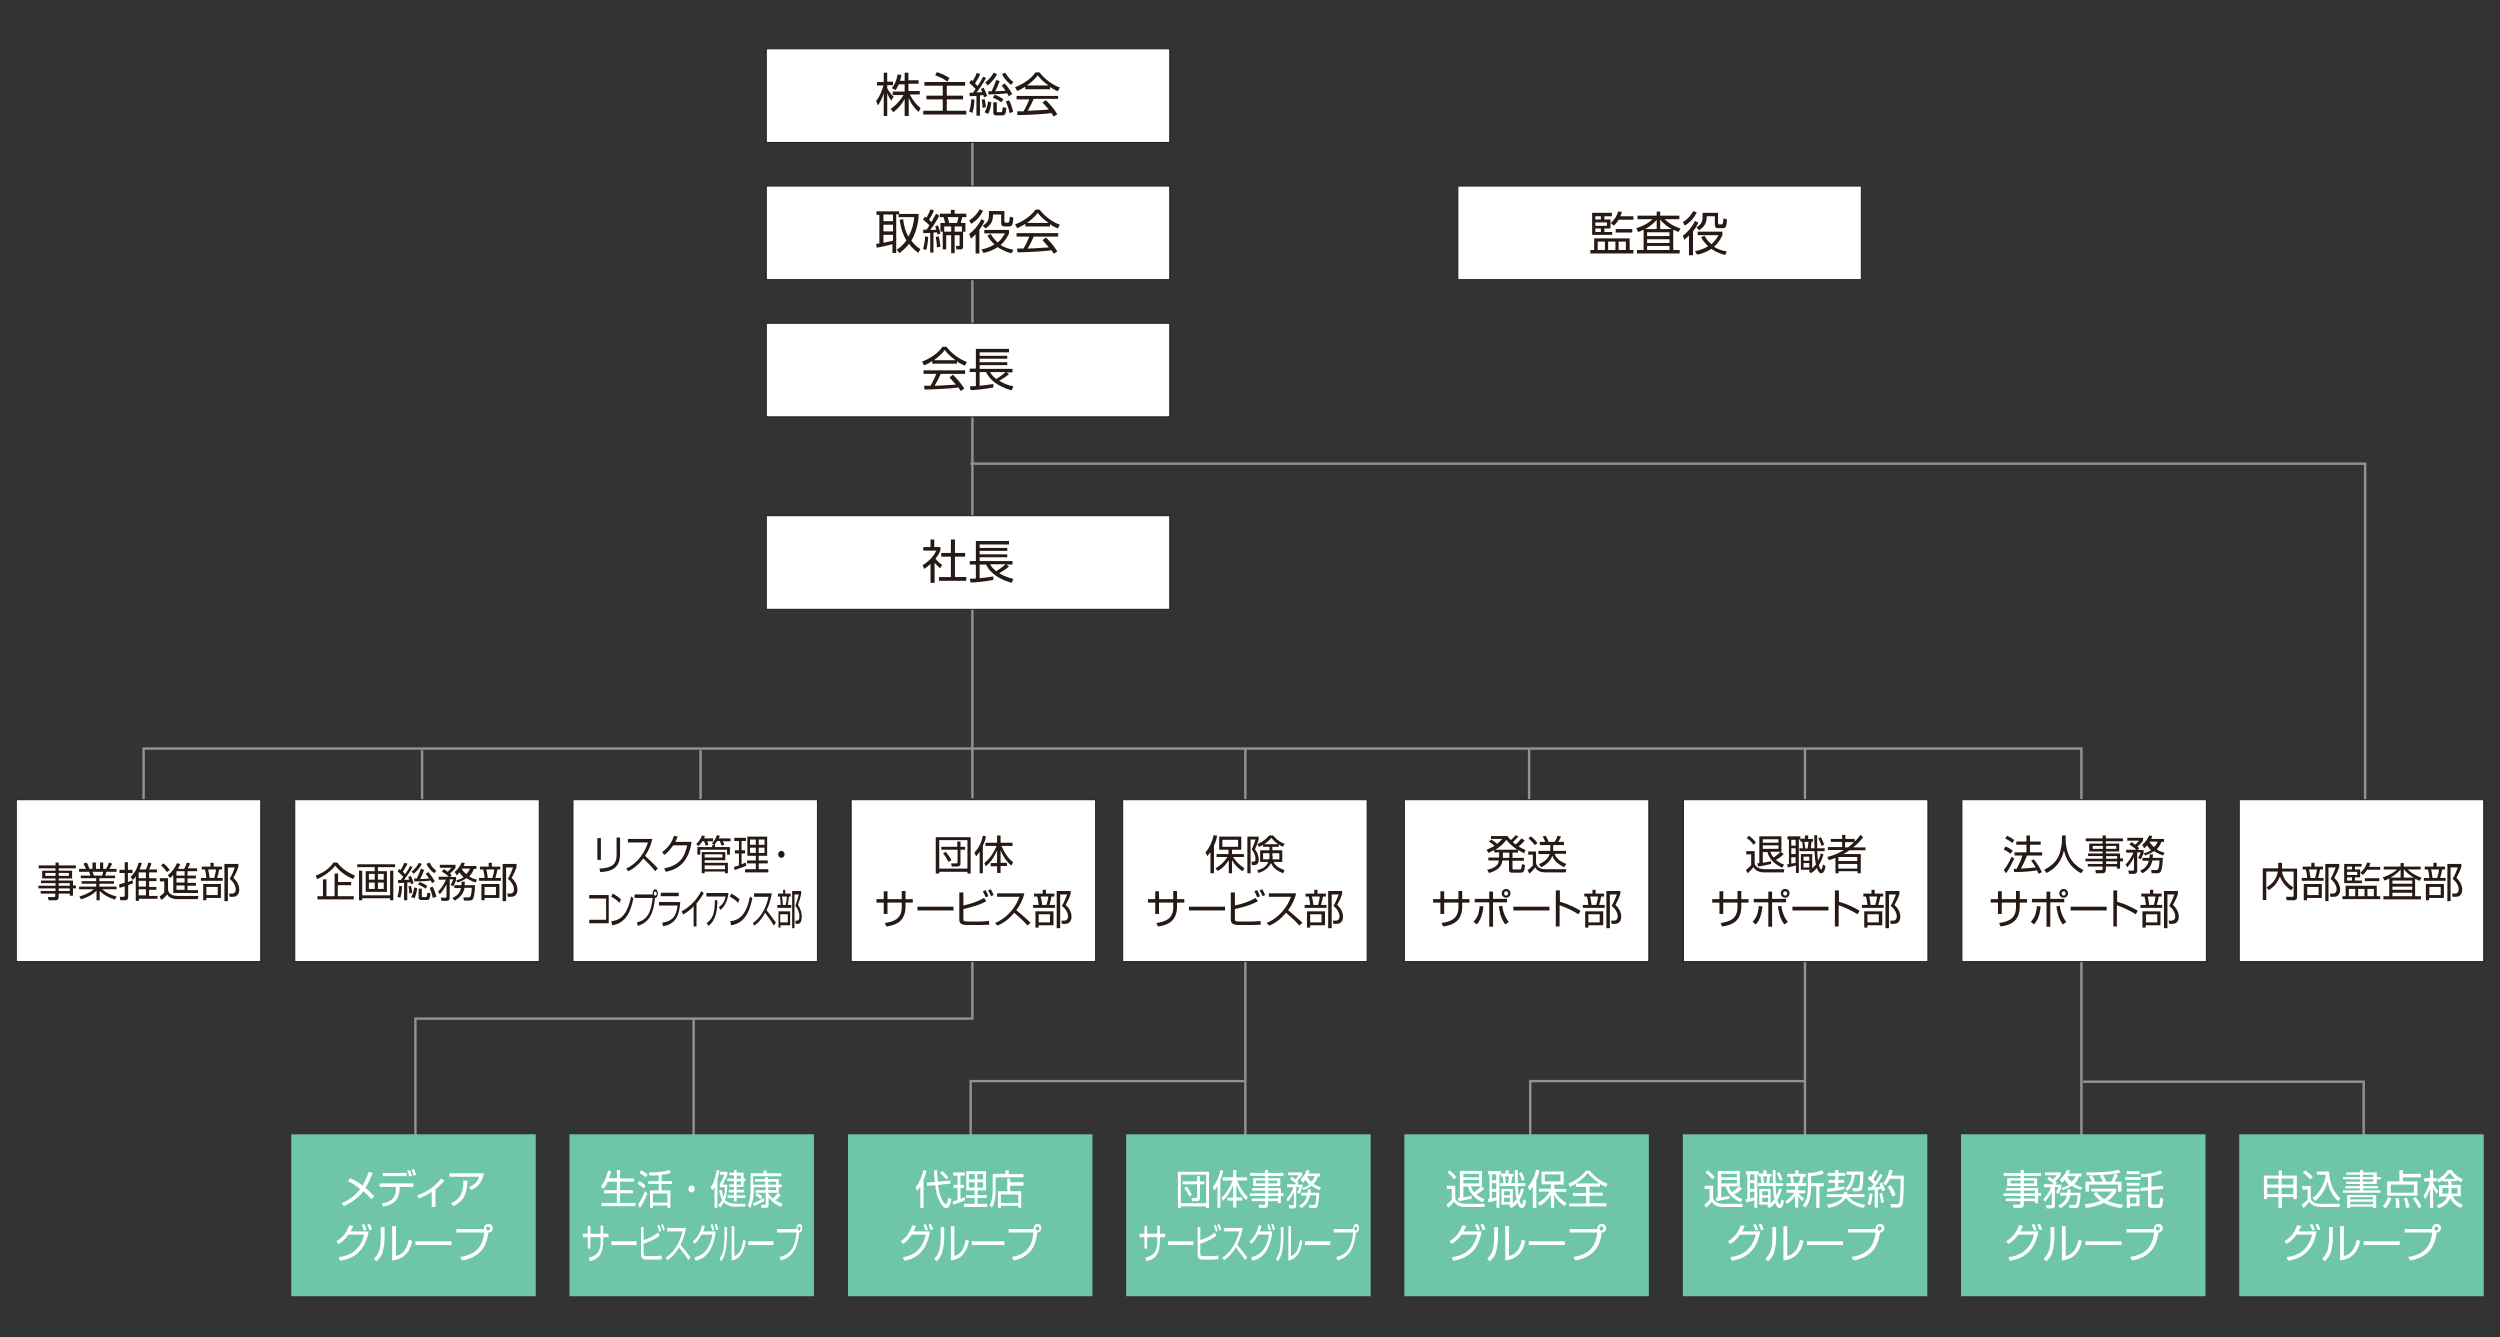 <?xml version="1.0" encoding="utf-8"?>
<!-- Generator: Adobe Illustrator 27.9.3, SVG Export Plug-In . SVG Version: 9.03 Build 53313)  -->
<svg version="1.1" xmlns="http://www.w3.org/2000/svg" xmlns:xlink="http://www.w3.org/1999/xlink" x="0px" y="0px"
	 viewBox="0 0 860 460" style="enable-background:new 0 0 860 460;" xml:space="preserve">
<rect x="0" y="0" width="860" height="460" fill="#333333" stroke="none"/>
<style type="text/css">
	.st0{fill:none;stroke:#929292;stroke-width:0.827;stroke-miterlimit:10;}
	.st1{fill:#FFFFFF;stroke:#271914;stroke-width:0.343;stroke-miterlimit:10;}
	.st2{fill:#271914;}
	.st3{fill:none;stroke:#929292;stroke-width:2.151;stroke-miterlimit:10;}
	.st4{fill:#6FC6A7;}
	.st5{fill:#FFFFFF;}
</style>
<g id="レイヤー_1">
	<g id="レイヤー_1_00000171713863439285299510000010449620446431024519_">
		<g id="レイヤー_1_00000095335007713457149340000000008892168457171876_">
			<g id="レイヤー_1_00000088129897859328047280000006352528073964360120_">
				<g id="_レイヤー_1">
				</g>
			</g>
		</g>
	</g>
</g>
<g id="組織図">
	<g>
		<line class="st0" x1="526" y1="257.5" x2="526" y2="277.1"/>
		<line class="st0" x1="428.4" y1="257.5" x2="428.4" y2="394.2"/>
		<polyline class="st0" points="813.1,395.4 813.1,372.1 716.5,372.1 		"/>
		<polyline class="st0" points="49.4,281 49.4,257.5 716,257.5 716,392.6 		"/>
		<polyline class="st0" points="333.8,159.5 813.6,159.5 813.6,304.8 		"/>
		<line class="st0" x1="334.5" y1="274.6" x2="334.5" y2="32.7"/>
		<g>
			<rect x="263.6" y="16.8" class="st1" width="138.8" height="32.2"/>
			<g>
				<path class="st2" d="M306.6,34.6c-0.7-1-1-1.5-1.4-2.5v7.8h-1.2V32c-0.1,0.5-0.7,2.4-2,4.3l-0.6-1.6c1.4-1.7,2.2-4.1,2.5-5.3
					h-2.2v-1.2h2.3V25h1.2v3.1h2v1.2h-2v1c0.3,0.8,1.3,2.1,2.2,3L306.6,34.6z M312.5,39.9h-1.3V34c-1,1.9-2.1,3.2-3.9,4.6l-0.9-1.1
					c2.3-1.7,3.6-3.4,4.4-4.8h-3.7v-1.2h4.1v-2.5h-2c-0.5,1.1-0.8,1.6-1.2,2l-1.2-0.7c0.8-1,1.5-2.1,2-4.7l1.3,0.2
					c-0.1,0.5-0.2,1-0.5,2h1.6V25h1.3v2.6h3.5v1.2h-3.5v2.5h3.9v1.2H313c1.2,2.4,2.4,3.6,3.7,4.7l-0.7,1.3c-1.8-1.6-2.8-3.3-3.4-4.8
					V39.9z"/>
				<path class="st2" d="M332,29.5h-6.3v3.4h5.6v1.3h-5.6v3.9h6.7v1.3h-14.8v-1.3h6.7v-3.9h-5.6v-1.3h5.6v-3.4H318v-1.3h14V29.5z
					 M325.9,28.1c-1.4-1.1-2.6-1.6-4.2-2.2l0.6-1.1c1.8,0.6,2.8,1.1,4.3,2L325.9,28.1z"/>
				<path class="st2" d="M339.2,26.8c-1.1,2.1-2.8,4.5-3.3,5c0.3,0,1.7-0.1,2-0.1c-0.3-0.7-0.3-0.8-0.5-1.1l1-0.4
					c0.4,0.8,0.9,1.9,1.2,2.8l-1.1,0.5c-0.1-0.4-0.2-0.6-0.2-0.8c-0.4,0-0.9,0.1-1.2,0.1v7h-1.2V33c-0.4,0-2.1,0.1-2.3,0.1l-0.1-1.2
					c0.3,0,0.4,0,1.2,0c0.2-0.2,0.4-0.6,0.9-1.3c-0.9-1-1.8-1.8-2.2-2.1l0.7-1c0.3,0.2,0.4,0.3,0.5,0.4c0.8-1.3,1.3-2.4,1.4-2.8
					l1.2,0.4c-0.6,1.4-1.7,3-1.8,3.2c0.5,0.5,0.7,0.7,0.9,0.9c0.8-1.2,1.2-1.9,1.9-3.2L339.2,26.8z M333.4,38.4
					c0.6-2,0.7-3.6,0.7-4.3l1.1,0.2c0,0.6-0.1,2.8-0.7,4.5L333.4,38.4z M338,37.1c0-0.9-0.1-2-0.3-2.8l1-0.2
					c0.4,1.5,0.4,2.3,0.4,2.8L338,37.1z M338.7,38.6c0.9-1.4,1.1-3.1,1.2-3.7l1.1,0.3c-0.1,1.5-0.5,3-1.1,4L338.7,38.6z M338.9,28.4
					c1.2-1,2.2-2,2.9-3.4l1.2,0.5c-0.8,1.5-1.9,2.8-3.2,3.9L338.9,28.4z M343.9,27.9c-0.5,1.3-1.1,2.8-1.6,3.5
					c0.7,0,2.7-0.1,3.6-0.2c-0.7-1-0.9-1.3-1.3-1.8l1-0.7c1,1,2,2.5,2.6,3.7l-1.2,0.7c-0.2-0.4-0.3-0.6-0.5-1
					c-2.8,0.3-4.2,0.3-6.5,0.4l0-1.1c0.5,0,0.7,0,1.1,0c0.5-1,1.1-2.5,1.6-3.9L343.9,27.9z M344.4,35.2c-0.7-0.6-1.7-1.2-2.9-1.6
					l0.7-1c1.2,0.4,2.1,0.9,3,1.6L344.4,35.2z M342.9,38.2c0,0.3,0,0.4,0.4,0.4h1c0.4,0,0.5,0,0.6-1.7l1.3,0.2
					c-0.2,2-0.4,2.6-1.4,2.6h-2c-0.7,0-1.1-0.2-1.1-0.9v-3.6h1.2V38.2z M345.8,25c1.1,1.9,2.2,2.8,2.8,3.2l-0.8,1
					c-1.3-1-2.4-2.2-3.1-3.7L345.8,25z M347.3,38.9c-0.3-1.6-0.7-2.6-1.3-4l1.1-0.4c0.6,1,1.2,2.8,1.4,4L347.3,38.9z"/>
				<path class="st2" d="M361.2,30.7h-8.5v-0.9c-1.4,0.9-2.3,1.3-2.8,1.5l-0.7-1.3c4.8-1.9,6.6-4.5,7-5.1h1.4c1.7,2.2,4.2,4.2,7,5.2
					l-0.7,1.3c-0.7-0.3-1.6-0.7-2.7-1.5V30.7z M359.8,34.5c1.7,1.7,2.7,2.8,3.9,4.8l-1.2,0.8c-0.3-0.4-0.4-0.7-0.8-1.2
					c-2.7,0.4-9.2,0.7-11.7,0.7l-0.1-1.3h2.2c1-1.7,1.6-3.2,2-4.1h-4.4v-1.2h14.3V34h-8.4c-0.4,0.9-1,2.3-2.1,4.1
					c0.4,0,2.2-0.1,2.5-0.1c2-0.1,3.6-0.2,4.8-0.3c-0.2-0.2-1-1.2-2.2-2.5L359.8,34.5z M360.7,29.4c-2.3-1.6-3.2-2.8-3.7-3.5
					c-1,1.4-2.4,2.5-3.7,3.5H360.7z"/>
			</g>
		</g>
		<g>
			<rect x="263.6" y="64" class="st1" width="138.8" height="32.2"/>
			<g>
				<path class="st2" d="M316,73.6v1c-0.3,3.1-1.1,5.8-2.5,8.2c1.2,1.6,2.5,2.5,3.1,2.9l-0.7,1.3c-0.8-0.6-2-1.5-3.2-3.1
					c-1.2,1.6-2.6,2.6-3.3,3.2l-0.9-1.2c1-0.7,2.2-1.6,3.3-3.2c-1-1.6-1.9-3.9-2.3-7.1l1.2-0.2c0.2,2.1,0.7,4.2,1.8,6
					c1.5-2.7,1.9-5.4,2-6.7h-5.4v-1h-0.8v13.3h-1.3V84c-1,0.3-4,1-5.4,1.2l-0.2-1.3c0.5-0.1,0.8-0.1,1.1-0.1v-9.9h-1v-1.2h7.8v0.9
					H316z M307.2,73.8h-3.3v2.3h3.3V73.8z M307.2,77.3h-3.3v2.3h3.3V77.3z M303.9,83.5c2.2-0.4,2.4-0.5,3.3-0.7v-2h-3.3V83.5z"/>
				<path class="st2" d="M323.1,74.2c-0.6,1.2-2.1,3.7-3.1,4.9c0,0,1.7,0,2.1-0.1c-0.2-0.7-0.3-0.8-0.4-1.1l0.9-0.4
					c0.4,0.8,0.7,1.9,0.9,2.8l-1,0.4c-0.1-0.4-0.1-0.5-0.2-0.8c-0.2,0-0.5,0.1-1.2,0.1v6.9H320v-6.8c-0.4,0-2.2,0.1-2.4,0.1l0-1.2
					c0.3,0,0.5,0,1.1,0c0.4-0.4,0.8-1.1,1-1.5c-0.3-0.3-1.4-1.4-2.2-2l0.7-1c0.3,0.2,0.3,0.3,0.5,0.4c0.6-1,1-1.9,1.4-2.9l1.2,0.4
					c-0.5,1.2-1,2-1.7,3.2c0.5,0.5,0.7,0.6,0.8,0.8c1-1.7,1.3-2.4,1.6-2.9L323.1,74.2z M317.5,85.6c0.5-1.4,0.7-2.8,0.7-4.3l1.1,0.2
					c-0.1,1.9-0.3,3.1-0.7,4.5L317.5,85.6z M322.3,85.1c0-1.2-0.2-2.5-0.4-3.6l1-0.2c0.5,1.6,0.5,3.2,0.6,3.6L322.3,85.1z
					 M331.3,84.8c0,0.3,0,1-0.9,1H329l-0.2-1.2l1,0c0.3,0,0.3-0.1,0.3-0.3v-3.4h-1.7v6.2h-1.2v-6.2h-1.7v4.9h-1.2v-6.1h-0.8v-3h1.6
					c-0.2-1.1-0.3-1.2-0.5-2h-1.3v-1.2h3.8v-1.3h1.3v1.3h4v1.2H331c-0.2,0.9-0.3,1.3-0.5,2h1.6v3h-0.8V84.8z M327.2,77.9h-2.4v1.8
					h2.4V77.9z M329.2,76.7c0.2-0.7,0.4-1.3,0.5-2h-3.7c0.4,1.3,0.4,1.4,0.5,2H329.2z M330.9,79.7v-1.8h-2.5v1.8H330.9z"/>
				<path class="st2" d="M333.4,80.5c1.3-1,2.8-2.4,4.2-5.1l1.1,0.6c-0.3,0.7-0.8,1.7-1.8,3v8.2h-1.3v-6.6c-0.8,0.8-1.2,1.2-1.6,1.5
					L333.4,80.5z M333.4,75.8c1.7-1,2.9-2.5,3.6-3.8l1.2,0.5c-0.9,1.7-2,3.2-4.1,4.5L333.4,75.8z M348,87.1c-1-0.2-2.8-0.7-4.8-2.1
					c-1.9,1.3-3.8,1.8-4.9,2l-0.7-1.2c1.1-0.2,2.7-0.6,4.5-1.7c-1.5-1.4-2.1-2.5-2.4-3.1l1.1-0.5c0.4,0.6,1,1.7,2.4,2.9
					c1.5-1.2,2.1-2.5,2.5-3.1h-7.1v-1.2h8.5v1.2c-0.5,1.1-1.3,2.6-2.9,4c0.8,0.5,2.1,1.2,4.4,1.6L348,87.1z M345.6,76.2
					c0,0.4,0.1,0.4,0.4,0.4h0.6c0.5,0,0.6,0,0.8-2.1l1.2,0.4c-0.2,2.2-0.3,3-1.5,3h-1.4c-0.7,0-1.3-0.1-1.3-1.3v-2.8h-2.8
					c0,2.4-0.8,3.6-2.6,4.8l-0.9-1c2.1-1.3,2.1-2.4,2.1-4.5v-0.5h5.3V76.2z"/>
				<path class="st2" d="M361.2,77.9h-8.5V77c-1.4,0.9-2.3,1.3-2.8,1.5l-0.7-1.3c4.8-1.9,6.6-4.5,7-5.1h1.4c1.7,2.2,4.2,4.2,7,5.2
					l-0.7,1.3c-0.7-0.3-1.6-0.7-2.7-1.5V77.9z M359.8,81.7c1.7,1.7,2.7,2.8,3.9,4.8l-1.2,0.8c-0.3-0.4-0.4-0.7-0.8-1.2
					c-2.7,0.4-9.2,0.7-11.7,0.7l-0.1-1.3h2.2c1-1.7,1.6-3.2,2-4.1h-4.4v-1.2h14.3v1.2h-8.4c-0.4,0.9-1,2.3-2.1,4.1
					c0.4,0,2.2-0.1,2.5-0.1c2-0.1,3.6-0.2,4.8-0.3c-0.2-0.2-1-1.2-2.2-2.5L359.8,81.7z M360.7,76.7c-2.3-1.6-3.2-2.8-3.7-3.5
					c-1,1.4-2.4,2.5-3.7,3.5H360.7z"/>
			</g>
		</g>
		<g>
			<rect x="263.6" y="111.2" class="st1" width="138.8" height="32.2"/>
			<g>
				<path class="st2" d="M329.2,125.1h-8.5v-0.9c-1.4,0.9-2.3,1.3-2.8,1.5l-0.7-1.3c4.8-1.9,6.6-4.5,7-5.1h1.4
					c1.7,2.2,4.2,4.2,7,5.2l-0.7,1.3c-0.7-0.3-1.6-0.7-2.7-1.5V125.1z M327.8,128.9c1.7,1.7,2.7,2.8,3.9,4.8l-1.2,0.8
					c-0.3-0.4-0.4-0.7-0.8-1.2c-2.7,0.4-9.2,0.7-11.7,0.7l-0.1-1.3h2.2c1-1.7,1.6-3.2,2-4.1h-4.4v-1.2h14.3v1.2h-8.4
					c-0.4,0.9-1,2.3-2.1,4.1c0.4,0,2.2-0.1,2.5-0.1c2-0.1,3.6-0.2,4.8-0.3c-0.2-0.2-1-1.2-2.2-2.5L327.8,128.9z M328.7,123.9
					c-2.3-1.6-3.2-2.8-3.7-3.5c-1,1.4-2.4,2.5-3.7,3.5H328.7z"/>
				<path class="st2" d="M347.1,128.7c-1.3,1.1-3.2,2.2-3.4,2.3c2.2,1.3,3.9,1.7,4.9,1.9l-0.6,1.4c-4.8-1.4-7.5-3.6-8.8-6.3h-2.2
					v4.7c1.4-0.1,3.3-0.4,4.7-0.6v1.2c-2.5,0.5-6.4,0.9-7.8,0.9l-0.3-1.3c0.7,0,1.3-0.1,2.1-0.1V128h-2.1v-1.2h2.1V120h11.4v1.2
					h-10.1v1.2h9.5v1h-9.5v1.2h9.5v1h-9.5v1.3h11.3v1.2h-2.1L347.1,128.7z M340.6,128c0.2,0.4,0.6,1.2,2.1,2.4
					c0.8-0.5,2.4-1.6,3.2-2.4H340.6z"/>
			</g>
		</g>
		<g>
			<rect x="501.5" y="64" class="st1" width="138.8" height="32.2"/>
			<g>
				<path class="st2" d="M560.6,86h1.3v1.2h-14.8V86h1.3V82h12.2V86z M554.5,73.3v1.1h-2.6v1.1h2.1v3.1h-2.1v1.2h2.7v1h-6.9v-7.6
					H554.5z M550.7,74.4h-1.9v1.1h1.9V74.4z M552.8,76.5h-4v1.2h4V76.5z M550.7,78.6h-1.9v1.2h1.9V78.6z M552.1,83.1h-2.5V86h2.5
					V83.1z M555.7,83.1h-2.5V86h2.5V83.1z M554.1,76.7c1.4-1.2,2-2.3,2.6-4l1.2,0.2c-0.1,0.4-0.2,0.9-0.5,1.5h4.5v1.2h-5.1
					c-0.7,1.2-1.3,1.7-1.7,2L554.1,76.7z M561.5,80h-5.7v-1.2h5.7V80z M559.3,83.1h-2.5V86h2.5V83.1z"/>
				<path class="st2" d="M575.6,86h2.2v1.2h-14.7V86h2.3v-7c-0.8,0.4-1.4,0.7-1.9,0.8l-0.6-1.3c3-0.9,4.9-2.4,5.6-3.1h-5.2v-1.2h6.6
					v-1.4h1.2v1.4h6.6v1.2h-5.1c0.8,0.7,2.5,2.3,5.5,3.2l-0.7,1.2c-0.5-0.2-1-0.4-1.8-0.8V86z M569.9,78.8v-3.2
					c-1.6,1.9-3.7,3.1-4,3.2H569.9z M574.3,79.9h-7.7v1.3h7.7V79.9z M574.3,82.3h-7.7v1.3h7.7V82.3z M574.3,84.6h-7.7V86h7.7V84.6z
					 M575.1,78.8c-1.1-0.6-2.8-1.7-4-3.3v3.3H575.1z"/>
				<path class="st2" d="M578.9,81.1c1.3-1,2.8-2.4,4.2-5.1l1.1,0.6c-0.3,0.7-0.8,1.7-1.8,3v8.2H581V81c-0.8,0.8-1.2,1.2-1.6,1.5
					L578.9,81.1z M578.9,76.4c1.7-1,2.9-2.5,3.6-3.8l1.2,0.5c-0.9,1.7-2,3.2-4.1,4.5L578.9,76.4z M593.5,87.7
					c-1-0.2-2.8-0.7-4.8-2.1c-1.9,1.3-3.8,1.8-4.9,2l-0.7-1.2c1.1-0.2,2.7-0.6,4.5-1.7c-1.5-1.4-2.1-2.5-2.4-3.1l1.1-0.5
					c0.4,0.6,1,1.7,2.4,2.9c1.5-1.2,2.1-2.5,2.5-3.1H584v-1.2h8.5v1.2c-0.5,1.1-1.3,2.6-2.9,4c0.8,0.5,2.1,1.2,4.4,1.6L593.5,87.7z
					 M591.1,76.8c0,0.4,0.1,0.4,0.4,0.4h0.6c0.5,0,0.6,0,0.8-2.1l1.2,0.4c-0.2,2.2-0.3,3-1.5,3h-1.4c-0.7,0-1.3-0.1-1.3-1.3v-2.8
					h-2.8c0,2.4-0.8,3.6-2.6,4.8l-0.9-1c2.1-1.3,2.1-2.4,2.1-4.5v-0.5h5.3V76.8z"/>
			</g>
		</g>
		<g>
			<rect x="263.6" y="177.4" class="st1" width="138.8" height="32.2"/>
			<g>
				<path class="st2" d="M321.4,200.5h-1.3V194c-1,0.9-1.7,1.4-2.2,1.7l-0.5-1.3c2.7-1.6,4.1-3.7,4.7-5h-4.5v-1.2h2.5v-2.6h1.3v2.6
					h2.1v1.2c-0.2,0.4-0.6,1.4-1.7,2.8c0.8,1,1.4,1.5,2.3,2.1l-0.7,1.2c-0.8-0.7-1-0.9-1.9-1.9V200.5z M328.5,185.6v4.6h3.5v1.3
					h-3.5v7h3.9v1.3H323v-1.3h4.1v-7h-3.3v-1.3h3.3v-4.6H328.5z"/>
				<path class="st2" d="M347.1,194.9c-1.3,1.1-3.2,2.2-3.4,2.3c2.2,1.3,3.9,1.7,4.9,1.9l-0.6,1.4c-4.8-1.4-7.5-3.6-8.8-6.3h-2.2
					v4.7c1.4-0.1,3.3-0.4,4.7-0.6v1.2c-2.5,0.5-6.4,0.9-7.8,0.9l-0.3-1.3c0.7,0,1.3-0.1,2.1-0.1v-4.8h-2.1V193h2.1v-6.9h11.4v1.2
					h-10.1v1.2h9.5v1h-9.5v1.2h9.5v1h-9.5v1.3h11.3v1.2h-2.1L347.1,194.9z M340.6,194.1c0.2,0.4,0.6,1.2,2.1,2.4
					c0.8-0.5,2.4-1.6,3.2-2.4H340.6z"/>
			</g>
		</g>
		<line class="st0" x1="145.2" y1="280.1" x2="145.2" y2="258.1"/>
		<polyline class="st0" points="334.5,328.9 334.5,350.4 142.9,350.4 142.9,394.3 		"/>
		<line class="st0" x1="620.9" y1="395.4" x2="620.9" y2="257.6"/>
		<g>
			<rect x="770.3" y="275.1" class="st1" width="84.1" height="55.7"/>
			<g>
				<g>
					<path class="st2" d="M783.8,296.8h1.2v2h5.2v9.7c0,0.3,0,1.2-1.2,1.2h-2.4l-0.2-1.2l2.2,0c0.2,0,0.4,0,0.4-0.4v-8.3h-4
						c0.2,1.2,0.7,3.4,3.9,5.5l-0.8,1c-2.8-2.1-3.4-3.9-3.8-4.8c-0.7,1.6-1.6,3.4-3.9,4.7l-0.7-1c1.9-1,3.4-2.7,3.9-5.4h-4v9.8h-1.2
						v-10.9h5.3V296.8z"/>
					<path class="st2" d="M795.1,298.1v-1.3h1.1v1.3h2.9v1h-1c-0.1,0.7-0.4,2.1-0.7,2.9h1.9v1h-7.5v-1h1.9c-0.1-1.2-0.3-2.2-0.5-2.9
						h-1.1v-1H795.1z M798.7,308.9h-5.1v0.8h-1.1v-5.6h6.2V308.9z M797.6,305.1h-3.9v2.8h3.9V305.1z M796.4,302
						c0.3-0.9,0.6-2.4,0.6-2.9h-2.7c0.2,0.9,0.4,1.8,0.5,2.9H796.4z M799.9,309.8v-12.6h4.8v1c-0.5,1.5-1,2.5-1.7,3.8
						c2,1.8,2,3.7,2,4.1c0,0.8-0.3,1.7-1,2.1c-0.5,0.3-0.9,0.3-1.3,0.3h-1l-0.2-1.1l1,0c1.2,0,1.3-1.1,1.3-1.4c0-1.5-1-2.8-2.1-3.7
						c0.8-1.2,1.4-2.9,1.8-3.9H801v11.6H799.9z"/>
					<path class="st2" d="M817.7,308.3h1.1v1h-13v-1h1.1v-3.6h10.7V308.3z M812.4,297.2v0.9h-2.3v1h1.8v2.7h-1.8v1.1h2.4v0.9h-6.1
						v-6.6H812.4z M809.1,298.1h-1.7v1h1.7V298.1z M810.9,299.9h-3.5v1.1h3.5V299.9z M809.1,301.8h-1.7v1.1h1.7V301.8z M810.2,305.8
						h-2.2v2.5h2.2V305.8z M813.4,305.8h-2.2v2.5h2.2V305.8z M812,300.2c1.2-1.1,1.8-2,2.3-3.5l1.1,0.2c-0.1,0.4-0.2,0.8-0.5,1.3
						h3.9v1h-4.5c-0.6,1-1.2,1.5-1.5,1.8L812,300.2z M818.5,303.1h-5v-1h5V303.1z M816.6,305.8h-2.2v2.5h2.2V305.8z"/>
					<path class="st2" d="M830.8,308.3h2v1.1h-12.9v-1.1h2v-6.1c-0.7,0.4-1.3,0.6-1.7,0.7l-0.5-1.1c2.6-0.8,4.3-2.1,4.9-2.7H820v-1
						h5.8v-1.2h1.1v1.2h5.8v1h-4.5c0.7,0.6,2.2,2,4.8,2.8l-0.6,1.1c-0.4-0.2-0.9-0.3-1.6-0.7V308.3z M825.8,301.9v-2.8
						c-1.4,1.7-3.3,2.7-3.5,2.8H825.8z M829.7,302.9H823v1.1h6.8V302.9z M829.7,305H823v1.1h6.8V305z M829.7,307.1H823v1.2h6.8
						V307.1z M830.4,301.9c-0.9-0.5-2.4-1.5-3.5-2.9v2.9H830.4z"/>
					<path class="st2" d="M837.1,298.1v-1.3h1.1v1.3h2.9v1h-1c-0.1,0.7-0.4,2.1-0.7,2.9h1.9v1h-7.5v-1h1.9c-0.1-1.2-0.3-2.2-0.5-2.9
						h-1.1v-1H837.1z M840.7,308.9h-5.1v0.8h-1.1v-5.6h6.2V308.9z M839.6,305.1h-3.9v2.8h3.9V305.1z M838.4,302
						c0.3-0.9,0.6-2.4,0.6-2.9h-2.7c0.2,0.9,0.4,1.8,0.5,2.9H838.4z M841.9,309.8v-12.6h4.8v1c-0.5,1.5-1,2.5-1.7,3.8
						c2,1.8,2,3.7,2,4.1c0,0.8-0.3,1.7-1,2.1c-0.5,0.3-0.9,0.3-1.3,0.3h-1l-0.2-1.1l1,0c1.2,0,1.3-1.1,1.3-1.4c0-1.5-1-2.8-2.1-3.7
						c0.8-1.2,1.4-2.9,1.8-3.9H843v11.6H841.9z"/>
				</g>
			</g>
		</g>
		<line class="st0" x1="238.6" y1="350.1" x2="238.6" y2="396"/>
		<path class="st3" d="M258,410"/>
		<polyline class="st0" points="526.4,394.1 526.4,371.9 620.8,371.9 		"/>
		<polyline class="st0" points="333.9,394.6 333.9,371.9 428.4,371.9 		"/>
		<g>
			<rect x="5.6" y="275.1" class="st1" width="84.1" height="55.7"/>
			<g>
				<g>
					<path class="st2" d="M26.1,298.7h-5.9v0.8h4.6v2.7h-4.6v0.7h4.9v1.7h1v1h-1v2.5H24v-0.7h-3.8v1.1c0,0.7-0.3,1.2-1.2,1.2h-2.3
						l-0.2-1.1l2,0c0.4,0,0.5-0.1,0.5-0.4v-0.8H14v-0.9h5.1v-0.9h-5.9v-0.9h5.9v-0.9h-5v-0.9h5v-0.7h-4.6v-2.7h4.6v-0.8h-5.8v-1h5.8
						v-1h1.1v1h5.9V298.7z M19.1,300.3h-3.5v1h3.5V300.3z M23.7,300.3h-3.5v1h3.5V300.3z M24,303.8h-3.8v0.9H24V303.8z M24,305.6
						h-3.8v0.9H24V305.6z"/>
					<path class="st2" d="M39.5,309.5c-2.4-0.9-3.6-1.5-5.2-3v3.2h-1.1v-3.3c-1.6,1.6-3.3,2.3-5.3,3l-0.6-1c1.3-0.4,3.2-1,5-2.5
						h-5.1v-0.9h5.9v-1h-5v-0.9h5v-1h-5.3v-0.9h3.3c-0.1-0.3-0.3-1-0.5-1.3h-3.4v-1h2.4c-0.3-0.6-0.4-0.9-0.9-1.8l1.1-0.4
						c0.2,0.3,0.5,0.8,1,2.2h1v-2.2H33v2.2h1.4v-2.2h1.1v2.2h1c0.4-0.7,0.8-1.6,1-2.2l1.1,0.4c-0.2,0.4-0.6,1.2-1,1.8h2.5v1h-3.5
						c-0.2,0.6-0.3,0.9-0.4,1.3h3.4v0.9h-5.4v1h5v0.9h-5v1h5.9v0.9h-5c1.6,1.3,2.8,1.9,5,2.5L39.5,309.5z M35.1,301.2
						c0.1-0.1,0.3-0.8,0.4-1.3h-3.7c0.1,0.2,0.4,1.1,0.5,1.3H35.1z"/>
					<path class="st2" d="M45.8,303.8c-0.5,0.2-0.7,0.3-1.7,0.7v4c0,0.7-0.3,1.2-1.2,1.2h-1.5l-0.2-1.2l1.2,0c0.2,0,0.5,0,0.5-0.4
						v-3.2c-0.8,0.3-1.3,0.4-1.8,0.5l-0.1-1.2c0.4-0.1,0.7-0.2,1.9-0.5v-3.4h-1.8v-1.1h1.8v-2.6h1.1v2.6h1.6v1.1h-1.6v3.1
						c0.8-0.3,1.2-0.4,1.6-0.6L45.8,303.8z M44.9,301.7c0.7-0.7,2-1.9,2.8-5l1.1,0.2c-0.2,0.5-0.3,1.1-0.8,2.2h2.2
						c0.3-0.7,0.7-1.7,0.8-2.4l1.1,0.3c-0.2,0.8-0.5,1.4-0.8,2.1H54v1h-2.7v2h2.5v1h-2.5v2h2.5v1h-2.5v2.1h2.9v1h-6.4v0.7h-1.1v-8.4
						c-0.5,0.7-0.7,0.9-1,1.2L44.9,301.7z M50.2,300.1h-2.5v2h2.5V300.1z M50.2,303h-2.5v2h2.5V303z M50.2,305.9h-2.5v2.1h2.5V305.9
						z"/>
					<path class="st2" d="M57.8,302.2v4c0.1,0.5,0.6,2,3.3,2h7.2l-0.3,1.1h-7c-2.4,0-3.2-1.1-3.5-1.6c-0.7,0.9-1.2,1.3-2,1.9
						l-0.6-1.2c0.5-0.4,1-0.7,1.6-1.3v-3.9h-1.5v-1.1H57.8z M57.4,300c-0.5-0.8-1.2-1.6-2-2.3l0.8-0.7c0.7,0.5,1.3,1.1,2.2,2.3
						L57.4,300z M63.4,298.7c0.5-0.8,0.8-1.6,0.9-2l1.1,0.3c-0.2,0.6-0.5,1.1-0.8,1.7h3.2v1h-3.3v1.5h2.9v1h-2.9v1.5h2.9v1h-2.9v1.5
						h3.6v1h-8.5v-6.2c-0.5,0.5-0.7,0.8-1.1,1l-0.8-0.9c1.4-1,2.6-2.7,3.2-4.2l1.1,0.4c-0.1,0.3-0.3,0.7-0.8,1.6H63.4z M63.5,299.7
						h-2.8v1.5h2.8V299.7z M63.5,302.1h-2.8v1.5h2.8V302.1z M63.5,304.6h-2.8v1.5h2.8V304.6z"/>
					<path class="st2" d="M72.4,298.1v-1.3h1.1v1.3h2.9v1h-1c-0.1,0.7-0.4,2.1-0.7,2.9h1.9v1h-7.5v-1h1.9c-0.1-1.2-0.3-2.2-0.5-2.9
						h-1.1v-1H72.4z M76,308.9H71v0.8h-1.1v-5.6H76V308.9z M74.9,305.1H71v2.8h3.9V305.1z M73.7,302c0.3-0.9,0.6-2.4,0.6-2.9h-2.7
						c0.2,0.9,0.4,1.8,0.5,2.9H73.7z M77.2,309.8v-12.6H82v1c-0.5,1.5-1,2.5-1.7,3.8c2,1.8,2,3.7,2,4.1c0,0.8-0.3,1.7-1,2.1
						c-0.5,0.3-0.9,0.3-1.3,0.3h-1l-0.2-1.1l1,0c1.2,0,1.3-1.1,1.3-1.4c0-1.5-1-2.8-2.1-3.7c0.8-1.2,1.4-2.9,1.8-3.9h-2.4v11.6H77.2
						z"/>
				</g>
			</g>
		</g>
		<g>
			<rect x="101.4" y="275.1" class="st1" width="84.1" height="55.7"/>
			<g>
				<g>
					<path class="st2" d="M108.6,301.2c3.1-1.1,5.2-3,6.1-4.5h1.3c2.1,2.9,5.3,4.1,6.1,4.5l-0.6,1.2c-1.8-0.8-4.1-2-6.2-4.6
						c-1.3,1.7-3.6,3.5-6.2,4.6L108.6,301.2z M120.7,304.5h-4.5v3.8h5.5v1.1h-12.5v-1.1h1.9v-5.8h1.2v5.8h2.8v-7.8h1.2v2.9h4.5
						V304.5z"/>
					<path class="st2" d="M135.9,298.3H130v1.4h3.1v7.1h-7.3v-7.1h3.1v-1.4h-6v-1h13V298.3z M124.6,299.5v8.5h9.6v-8.5h1.1v10.2
						h-1.1v-0.7h-9.6v0.7h-1.1v-10.2H124.6z M128.9,300.6h-2v2h2V300.6z M128.9,303.6h-2v2.2h2V303.6z M132,300.6h-2v2h2V300.6z
						 M132,303.6h-2v2.2h2V303.6z"/>
					<path class="st2" d="M141.9,298.3c-1,1.8-2.5,3.9-2.9,4.4c0.3,0,1.5-0.1,1.8-0.1c-0.2-0.6-0.3-0.7-0.4-0.9l0.9-0.4
						c0.4,0.7,0.8,1.7,1,2.5l-0.9,0.4c-0.1-0.3-0.2-0.5-0.2-0.7c-0.4,0-0.8,0.1-1.1,0.1v6.1h-1.1v-6c-0.3,0-1.9,0.1-2,0.1l-0.1-1.1
						c0.3,0,0.4,0,1,0c0.1-0.2,0.4-0.5,0.8-1.1c-0.8-0.9-1.6-1.6-1.9-1.8l0.6-0.9c0.2,0.2,0.3,0.2,0.4,0.4c0.7-1.1,1.1-2.1,1.3-2.5
						l1.1,0.3c-0.6,1.2-1.5,2.6-1.6,2.8c0.4,0.4,0.6,0.6,0.8,0.8c0.7-1.1,1.1-1.6,1.7-2.8L141.9,298.3z M136.7,308.5
						c0.6-1.8,0.6-3.1,0.6-3.8l1,0.2c0,0.5-0.1,2.5-0.6,3.9L136.7,308.5z M140.8,307.4c0-0.8-0.1-1.7-0.3-2.5l0.9-0.2
						c0.3,1.3,0.3,2,0.4,2.4L140.8,307.4z M141.4,308.6c0.8-1.2,1-2.7,1.1-3.3l1,0.2c-0.1,1.3-0.5,2.7-0.9,3.5L141.4,308.6z
						 M141.6,299.8c1.1-0.8,1.9-1.8,2.5-3l1,0.4c-0.7,1.3-1.7,2.5-2.8,3.4L141.6,299.8z M145.9,299.3c-0.4,1.1-1,2.4-1.4,3.1
						c0.6,0,2.3-0.1,3.1-0.2c-0.6-0.9-0.8-1.2-1.2-1.6l0.9-0.6c0.9,0.9,1.7,2.2,2.3,3.2l-1,0.6c-0.2-0.4-0.2-0.5-0.4-0.9
						c-2.4,0.3-3.7,0.3-5.7,0.3l0-1c0.4,0,0.6,0,0.9,0c0.4-0.8,1-2.2,1.4-3.4L145.9,299.3z M146.4,305.7c-0.6-0.5-1.5-1-2.6-1.4
						l0.6-0.9c1,0.4,1.8,0.8,2.6,1.4L146.4,305.7z M145.1,308.3c0,0.2,0,0.3,0.4,0.3h0.9c0.3,0,0.5,0,0.6-1.5l1.1,0.2
						c-0.2,1.7-0.3,2.3-1.2,2.3H145c-0.6,0-1-0.2-1-0.8v-3.1h1.1V308.3z M147.7,296.7c0.9,1.7,1.9,2.5,2.4,2.8l-0.7,0.9
						c-1.1-0.8-2.1-1.9-2.7-3.2L147.7,296.7z M148.9,308.9c-0.3-1.4-0.6-2.3-1.1-3.5l1-0.4c0.5,0.9,1.1,2.4,1.3,3.5L148.9,308.9z"/>
					<path class="st2" d="M156.4,299.9c1.3-0.9,2.1-2.5,2.4-3.2l1.1,0.2c-0.1,0.3-0.2,0.5-0.4,1h4.4v1h-0.9
						c-0.2,0.5-0.5,1.5-1.6,2.6c1.1,0.7,2.1,1,2.7,1.1l-0.5,1c-0.8-0.3-1.8-0.7-3.1-1.5c-1.2,0.8-2.4,1.2-3.1,1.5l-0.5-0.9
						c0,0.1-0.4,1.2-1,2.2l-0.9-0.5c0.3-0.5,0.7-1.1,0.9-1.9h-1.2v6.3c0,0.8-0.4,1.1-1.2,1.1h-1.6l-0.3-1.1l1.5,0
						c0.2,0,0.5,0,0.5-0.4v-4.2c-0.9,1.8-1.9,3-2.3,3.4l-0.6-0.9c1.2-1.1,2.3-3,2.7-4.1h-2.5v-1h3.5c-0.8-0.8-1.5-1.2-2.4-1.8
						l0.7-0.8c0.4,0.2,0.6,0.3,1.3,0.9c0.2-0.2,0.9-0.8,1.3-1.4h-4v-1h5.4v1c-0.5,0.8-1.7,1.8-1.9,2c0.3,0.3,0.4,0.4,0.6,0.6
						l-0.6,0.6h2.1v1c0,0.1,0,0.1-0.1,0.2c0.8-0.2,1.7-0.5,2.7-1.1c-0.8-0.7-1.2-1.4-1.4-1.7c-0.5,0.6-0.7,0.8-1,1L156.4,299.9z
						 M163.4,304.4c0,1.9-0.3,4-0.6,4.6c-0.2,0.5-0.5,0.8-1.4,0.8h-1.8l-0.2-1.1l1.7,0c0.5,0,0.6-0.1,0.8-0.5
						c0.3-0.6,0.4-2.4,0.4-2.8h-2.5c-0.3,1.7-1.2,3.2-3.4,4.4l-0.8-0.9c2.1-0.9,2.7-2.2,3-3.4h-2.3v-1h2.4c0.1-0.4,0.1-0.8,0.1-1.2
						h1.1c0,0.5,0,0.8-0.1,1.2H163.4z M158.8,298.8L158.8,298.8c0.2,0.4,0.6,1.1,1.6,1.9c0.8-0.8,1.1-1.5,1.3-1.9H158.8z"/>
					<path class="st2" d="M168.1,298.1v-1.3h1.1v1.3h2.9v1h-1c-0.1,0.7-0.4,2.1-0.7,2.9h1.9v1h-7.5v-1h1.9c-0.1-1.2-0.3-2.2-0.5-2.9
						h-1.1v-1H168.1z M171.8,308.9h-5.1v0.8h-1.1v-5.6h6.2V308.9z M170.6,305.1h-3.9v2.8h3.9V305.1z M169.4,302
						c0.3-0.9,0.6-2.4,0.6-2.9h-2.7c0.2,0.9,0.4,1.8,0.5,2.9H169.4z M172.9,309.8v-12.6h4.8v1c-0.5,1.5-1,2.5-1.7,3.8
						c2,1.8,2,3.7,2,4.1c0,0.8-0.3,1.7-1,2.1c-0.5,0.3-0.9,0.3-1.3,0.3h-1l-0.2-1.1l1,0c1.2,0,1.3-1.1,1.3-1.4c0-1.5-1-2.8-2.1-3.7
						c0.8-1.2,1.4-2.9,1.8-3.9h-2.4v11.6H172.9z"/>
				</g>
			</g>
		</g>
		<g>
			<rect x="100.2" y="390.2" class="st4" width="84.1" height="55.7"/>
			<g>
				<path class="st5" d="M127.7,412.5c-0.6-0.7-1.4-1.6-2.7-2.7c-1.7,2.3-4.1,3.9-6.7,5.1l-0.8-1c2.5-1,4.8-2.7,6.4-4.9
					c-1.7-1.3-3.2-2.2-4.2-2.7l0.8-1c0.9,0.4,2.5,1.2,4.2,2.5c1-1.6,1.6-3.2,2.1-4.7l1.4,0.4c-0.7,1.7-1.4,3.5-2.5,5.1
					c1.5,1.2,2.4,2.3,3,2.9L127.7,412.5z"/>
				<path class="st5" d="M142.2,407.1v1.2h-4.7c0,4.4-2,6.1-5.7,6.8l-0.5-1.1c3.2-0.6,5-1.7,4.9-5.7h-5.6v-1.2H142.2z M139.9,403.5
					v1.1h-8.2v-1.1H139.9z M140.7,404.7c-0.1-0.7-0.3-1.4-0.6-2l0.9-0.2c0.3,0.6,0.5,1.3,0.7,2L140.7,404.7z M142.3,404.5
					c-0.3-1-0.4-1.3-0.7-2.1l0.8-0.3c0.3,0.6,0.6,1.5,0.7,2L142.3,404.5z"/>
				<path class="st5" d="M149.7,415.2h-1.2V410c-1.5,1-2.7,1.6-4.4,2.2l-0.6-1c3.9-1.3,6.6-3.6,8.3-5.8l1.1,0.8c-1.3,1.3-2,2-3.1,3
					V415.2z"/>
				<path class="st5" d="M166.5,403.5c-0.6,3.5-2.4,4.9-4.4,5.9l-0.8-1c1.7-0.7,2.9-1.6,3.5-3.6h-10.2v-1.2H166.5z M155.1,413.9
					c3.6-1.5,4.3-4.2,4.3-7.8l1.4,0c-0.1,3.1-0.4,6.7-4.8,8.8L155.1,413.9z"/>
				<path class="st5" d="M115.7,427c2.3-1.3,3.7-3.3,4.4-5.5l1.4,0.2c-0.2,0.5-0.4,1.1-0.9,1.9h6.2c-1.4,8.6-7.5,9.7-9.8,10.1
					l-0.5-1.2c3.2-0.5,7.2-1.7,8.8-7.8h-5.4c-1.5,2.1-2.7,2.8-3.4,3.2L115.7,427z M125.2,423.3c-0.3-0.9-0.4-1.2-0.8-2l0.9-0.2
					c0.3,0.6,0.6,1.3,0.8,2L125.2,423.3z M127.1,423.2c-0.1-0.3-0.4-1.1-0.8-2l0.9-0.2c0.3,0.6,0.6,1.2,0.8,1.9L127.1,423.2z"/>
				<path class="st5" d="M132.3,425.9c0,1.5-0.3,3.4-0.7,4.9c-0.5,1.7-1.6,2.6-2.1,3.1l-0.9-0.9c0.6-0.6,1.5-1.5,2-3.3
					c0.2-0.8,0.4-2.5,0.4-3.6v-4h1.3V425.9z M136.1,432.1c2.6-0.6,3.9-2.5,4.5-5.7l1.2,0.5c-1.2,6-5.4,6.5-6.9,6.7v-11.8h1.3V432.1z
					"/>
				<path class="st5" d="M155.3,427v1.3h-12.4V427H155.3z"/>
				<path class="st5" d="M158.3,432.4c6.1-0.9,7.8-4.3,8.3-8.4H157v-1.2h9.5c0-0.1,0-0.1,0-0.3c0-0.8,0.7-1.5,1.5-1.5
					c0.8,0,1.5,0.6,1.5,1.5c0,0.8-0.6,1.5-1.5,1.5c-0.6,4.9-2.8,8.4-9,9.6L158.3,432.4z M167.2,422.6c0,0.4,0.3,0.7,0.7,0.7
					c0.4,0,0.7-0.3,0.7-0.7c0-0.4-0.3-0.7-0.7-0.7S167.2,422.1,167.2,422.6z"/>
			</g>
		</g>
		<g>
			<rect x="386.2" y="275.1" class="st1" width="84.1" height="55.7"/>
			<g>
				<g>
					<path class="st2" d="M417.5,300.4h-1.1v-7.3c-0.5,0.7-0.8,1.1-1.1,1.4l-0.6-1.3c1.4-1.6,2.4-3.9,2.8-5.9l1.2,0.2
						c-0.1,0.5-0.3,1.7-1.1,3.4V300.4z M418.1,298.7c2.6-1.4,3.9-3.5,4.1-3.9h-3.7v-1h4.1v-1.5h-3.2v-4.5h7.6v4.5h-3.2v1.5h4.1v1
						h-3.7c0.7,1.2,2,2.7,3.9,3.9l-0.7,1c-1.3-0.9-2.5-1.9-3.6-3.8v4.5h-1.1v-4.5c-0.7,1.1-1.8,2.6-3.8,3.7L418.1,298.7z
						 M425.9,288.9h-5.4v2.4h5.4V288.9z"/>
					<path class="st2" d="M433,287.8v1c-0.1,0.4-0.7,2-1.3,3.4c1,1.1,1.3,2.7,1.3,3.5c0,0.9-0.3,1.9-1.6,1.9h-0.7l-0.2-1.2l0.7,0
						c0.5,0,0.7-0.3,0.7-0.9c0-1.2-0.6-2.5-1.3-3.3c0.5-1.1,1.1-2.6,1.3-3.4h-1.7v11.6h-1.1v-12.6H433z M432.5,299.3
						c1.7-0.3,3.2-1.2,3.8-2.8h-2.8v-4h3.2v-1.2h-2.2v-0.7c-0.6,0.4-1,0.6-1.4,0.7l-0.6-0.9c0.9-0.4,2.5-1.1,4.1-3h1.3
						c1.3,1.5,2.5,2.3,4,2.9l-0.6,1c-0.4-0.2-0.8-0.4-1.4-0.8v0.8h-2.2v1.2h3.4v4h-3c0.4,0.7,1,1.9,3.8,2.8l-0.5,1.1
						c-1.8-0.7-3.3-1.6-4.2-3.5c-0.9,1.9-2.6,2.9-4.3,3.4L432.5,299.3z M436.7,293.5h-2.2v2.1h2.1c0.1-0.3,0.1-0.6,0.1-1.2V293.5z
						 M439.7,290.4c-1.2-0.8-2-1.7-2.4-2.2c-0.4,0.6-1,1.2-2.4,2.2H439.7z M437.8,294.5c0,0.7,0,1-0.1,1.1h2.4v-2.1h-2.4V294.5z"/>
					<path class="st2" d="M403.6,306.5h1.3v2.8h2.5v1.2h-2.5v1.6c0,1.1-0.3,3.4-1.9,4.8c-1.5,1.3-3.6,1.7-4.7,1.8l-0.5-1.2
						c2.9-0.4,5.8-1.3,5.8-5.4v-1.6h-4.9v3.9h-1.3v-3.9h-2.5v-1.2h2.5v-2.7h1.3v2.7h4.9V306.5z"/>
					<path class="st2" d="M421.4,311.9v1.3h-12.4v-1.3H421.4z"/>
					<path class="st2" d="M424.8,307.1v4.4c3-0.7,5-1.4,7.1-2.6l0.8,1.1c-0.9,0.5-2.8,1.6-7.9,2.7v3.3c0,0.8,0.1,1,1.6,1h4.2
						c1,0,2-0.1,3-0.2l0.1,1.3c-1.4,0.1-3,0.1-3.2,0.1h-4.3c-2.2,0-2.8-0.6-2.8-2v-9.2H424.8z M432.5,308.7c-0.4-0.9-0.6-1.4-1-2.1
						l0.9-0.4c0.2,0.3,0.7,1.1,1,2.1L432.5,308.7z M434.3,308.3c-0.3-0.9-0.6-1.3-1-2l0.9-0.4c0.5,0.8,0.7,1.3,1,2L434.3,308.3z"/>
					<path class="st2" d="M435.7,317.5c2.4-0.9,6.4-3.6,8.4-9h-7.6v-1.2h9.4c-0.5,2.1-1.5,4.1-2.8,5.8c1.7,1.4,3.3,2.8,4.9,4.3l-1,1
						c-0.8-0.9-1.8-2-4.6-4.4c-1.6,1.9-3.5,3.5-5.8,4.4L435.7,317.5z"/>
					<path class="st2" d="M452.1,307.4v-1.3h1.1v1.3h2.9v1h-1c-0.1,0.7-0.4,2.1-0.7,2.9h1.9v1h-7.5v-1h1.9c-0.1-1.2-0.3-2.2-0.5-2.9
						h-1.1v-1H452.1z M455.8,318.3h-5.1v0.8h-1.1v-5.6h6.2V318.3z M454.6,314.5h-3.9v2.8h3.9V314.5z M453.4,311.3
						c0.3-0.9,0.6-2.4,0.6-2.9h-2.7c0.2,0.9,0.4,1.8,0.5,2.9H453.4z M456.9,319.1v-12.6h4.8v1c-0.5,1.5-1,2.5-1.7,3.8
						c2,1.8,2,3.7,2,4.1c0,0.8-0.3,1.7-1,2.1c-0.5,0.3-0.9,0.3-1.3,0.3h-1l-0.2-1.1l1,0c1.2,0,1.3-1.1,1.3-1.4c0-1.5-1-2.8-2.1-3.7
						c0.8-1.2,1.4-2.9,1.8-3.9h-2.4v11.6H456.9z"/>
				</g>
			</g>
		</g>
		<g>
			<rect x="195.9" y="390.2" class="st4" width="84.1" height="55.7"/>
			<g>
				<path class="st5" d="M212.2,405.4v-2.9h1.1v2.9h4.8v1.1h-4.8v2.9h4.4v1.1h-4.4v3.3h5.3v1.1h-11.7v-1.1h5.3v-3.3h-4.4v-1.1h4.4
					v-2.9h-3.1c-0.7,1.5-1.3,2.2-1.6,2.5l-0.8-0.9c1.2-1.3,2-3.4,2.5-5.4l1,0.2c-0.1,0.6-0.3,1.1-0.7,2.4H212.2z"/>
				<path class="st5" d="M221.5,408.8c-0.8-0.7-1.4-1.2-2.1-1.5l0.5-1c0.7,0.3,1.5,0.9,2.2,1.5L221.5,408.8z M219.5,414.3
					c1.2-1.6,2.1-3.8,2.4-4.5l0.8,0.7c-0.7,1.8-1.7,4-2.6,5L219.5,414.3z M222.1,405c-0.6-0.6-1.6-1.2-2.1-1.5l0.6-0.9
					c0.9,0.4,1.7,1.1,2.2,1.5L222.1,405z M227.6,406.3h3.6v1h-3.6v2.2h3v6h-1v-0.8h-5v0.8h-1v-6h3v-2.2h-3.6v-1h3.6v-2
					c-1.1,0.1-2.3,0.1-3.2,0.1l-0.2-1.1c2.1,0,5-0.1,7.1-0.8l0.4,1c-0.6,0.2-1.6,0.5-3.1,0.6V406.3z M229.6,410.6h-5v3.1h5V410.6z"
					/>
				<path class="st5" d="M239,409c0,0.7-0.5,1.2-1.1,1.2c-0.6,0-1.1-0.5-1.1-1.2c0-0.7,0.5-1.2,1.1-1.2
					C238.6,407.8,239,408.4,239,409z"/>
				<path class="st5" d="M246.8,415.5h-1v-7.2c-0.3,0.7-0.5,0.9-0.8,1.2l-0.5-1.1c1.1-1.4,1.7-3.9,2-5.9l1,0.2
					c-0.1,0.8-0.3,1.9-0.7,3.2V415.5z M256.5,414l-0.2,1.1H253c-2.4,0-3.7-1.1-4-1.5c-0.5,0.9-1,1.4-1.3,1.8l-0.6-1
					c0.4-0.3,0.8-0.7,1.3-1.6c-0.7-1.2-0.9-2.9-1-3.4l0.9-0.1c0.1,0.6,0.2,1.5,0.6,2.4c0.4-1.2,0.4-2.3,0.5-3.3h-1.8v-1
					c0.5-0.8,1.3-2.5,1.6-3.3h-1.5v-1h2.5v1.1c-0.4,1-1,2.2-1.6,3.3h1.6c-0.1,3-0.6,4.9-0.8,5.3c0.1,0.1,1.2,1.3,3.7,1.3H256.5z
					 M253.4,402.5v0.9h2.4v2h0.6v0.9h-0.6v2h-2.4v1h2.6v0.9h-2.6v1h3v0.9h-3v1.2h-0.9v-1.2h-2.2v-0.9h2.2v-1h-1.8v-0.9h1.8v-1h-1.6
					v-0.9h1.6v-1.1h-2.3v-0.9h2.3v-1.1h-1.6v-0.9h1.6v-0.9H253.4z M254.9,404.4h-1.5v1.1h1.5V404.4z M254.9,406.4h-1.5v1.1h1.5
					V406.4z"/>
				<path class="st5" d="M268.6,411.1c-0.6,0.7-1,1.1-1.8,1.8c1.1,0.7,1.9,1,2.4,1.2l-0.6,1.1c-1.3-0.6-3-1.6-4.2-3.3v2.6
					c0,0.6-0.3,1-0.9,1h-1.5l-0.2-1.1l1.3,0c0.3,0,0.3-0.1,0.3-0.3v-3.8h-3.5v-0.9h3.5v-1h-4.1v1.1c0,1-0.1,3.7-1.2,6.1l-0.9-1
					c0.2-0.4,0.6-1.2,0.8-2.5c0.1-0.8,0.2-1.3,0.2-2.7v-5.8h4.5v-1h1v1h5.1v1h-9.7v2.9h4.1v-1h-3.5v-0.9h3.5v-0.7h1v0.7h3.7v1.9h1
					v0.9h-1v1.9h-3.7v0.1c0.3,0.5,0.8,1.1,1.6,1.8c0.2-0.1,1.2-1,1.8-1.9L268.6,411.1z M262.9,413.2c-0.6,0.3-0.9,0.5-3.5,1.7
					l-0.4-1c1.4-0.5,3.3-1.5,3.8-1.7L262.9,413.2z M260.4,410.4c0.8,0.4,1.2,0.7,1.9,1.2l-0.7,0.9c-0.6-0.6-0.9-0.9-1.8-1.3
					L260.4,410.4z M264.3,406.5v1h2.7v-1H264.3z M264.3,408.4v1h2.7v-1H264.3z"/>
				<path class="st5" d="M206.6,421.6h0.9v2.8h1.8v1.2h-1.8v1.6c0,1.1-0.2,3.4-1.3,4.8c-1.1,1.3-2.5,1.7-3.3,1.8l-0.4-1.2
					c2-0.4,4.1-1.3,4.1-5.4v-1.6h-3.5v3.9h-0.9v-3.9h-1.7v-1.2h1.7v-2.7h0.9v2.7h3.5V421.6z"/>
				<path class="st5" d="M219,427v1.3h-8.7V427H219z"/>
				<path class="st5" d="M221.4,422.2v4.4c2.1-0.7,3.5-1.4,5-2.6l0.5,1.1c-0.6,0.5-2,1.6-5.5,2.7v3.3c0,0.8,0.1,1,1.1,1h3
					c0.7,0,1.4-0.1,2.1-0.2l0,1.3c-1,0.1-2.1,0.1-2.2,0.1h-3c-1.5,0-1.9-0.6-1.9-2v-9.2H221.4z M226.8,423.8
					c-0.2-0.9-0.4-1.4-0.7-2.1l0.6-0.4c0.1,0.3,0.5,1.1,0.7,2.1L226.8,423.8z M228.1,423.4c-0.2-0.9-0.4-1.3-0.7-2l0.6-0.4
					c0.3,0.8,0.5,1.3,0.7,2L228.1,423.4z"/>
				<path class="st5" d="M229,432.6c1.6-0.9,4.5-3.6,5.8-9h-5.3v-1.2h6.5c-0.4,2.1-1,4.1-1.9,5.8c1.2,1.4,2.3,2.8,3.4,4.3l-0.7,1
					c-0.5-0.9-1.3-2-3.2-4.4c-1.1,1.9-2.5,3.5-4,4.4L229,432.6z"/>
				<path class="st5" d="M238.4,427c1.6-1.3,2.6-3.3,3.1-5.5l1,0.2c-0.1,0.5-0.3,1.1-0.6,1.9h4.3c-1,8.6-5.3,9.7-6.9,10.1l-0.4-1.2
					c2.2-0.5,5-1.7,6.2-7.8h-3.8c-1.1,2.1-1.9,2.8-2.4,3.2L238.4,427z M245,423.3c-0.2-0.9-0.3-1.2-0.5-2l0.6-0.2
					c0.2,0.6,0.4,1.3,0.6,2L245,423.3z M246.4,423.2c-0.1-0.3-0.2-1.1-0.6-2l0.7-0.2c0.2,0.6,0.4,1.2,0.6,1.9L246.4,423.2z"/>
				<path class="st5" d="M250,425.9c0,1.5-0.2,3.4-0.5,4.9c-0.4,1.7-1.1,2.6-1.4,3.1l-0.6-0.9c0.4-0.6,1.1-1.5,1.4-3.3
					c0.1-0.8,0.3-2.5,0.3-3.6v-4h0.9V425.9z M252.6,432.1c1.8-0.6,2.7-2.5,3.1-5.7l0.8,0.5c-0.8,6-3.8,6.5-4.8,6.7v-11.8h0.9V432.1z
					"/>
				<path class="st5" d="M266.1,427v1.3h-8.7V427H266.1z"/>
				<path class="st5" d="M268.2,432.4c4.3-0.9,5.4-4.3,5.8-8.4h-6.7v-1.2h6.7c0-0.1,0-0.1,0-0.3c0-0.8,0.5-1.5,1-1.5
					c0.6,0,1,0.6,1,1.5c0,0.8-0.4,1.5-1.1,1.5c-0.4,4.9-2,8.4-6.3,9.6L268.2,432.4z M274.4,422.6c0,0.4,0.2,0.7,0.5,0.7
					c0.3,0,0.5-0.3,0.5-0.7c0-0.4-0.2-0.7-0.5-0.7S274.4,422.1,274.4,422.6z"/>
			</g>
		</g>
		<g>
			<rect x="292.8" y="275.1" class="st1" width="84.1" height="55.7"/>
			<g>
				<g>
					<path class="st2" d="M333.9,288v12.5h-1.1v-0.6h-9.7v0.6h-1.2V288H333.9z M323.1,289v9.8h9.7V289H323.1z M323.7,291.3h5.6v-1.8
						h1.1v1.8h1.6v1h-1.6v4.8c0,0.8-0.7,1-1.2,1h-1.8l-0.2-1.1l1.8,0c0.2,0,0.4-0.1,0.4-0.3v-4.4h-5.6V291.3z M325.3,293
						c0.6,0.7,1.4,1.7,2,2.9l-1,0.6c-0.5-1-1.3-2.3-1.9-2.9L325.3,293z"/>
					<path class="st2" d="M338.2,300.4H337V293c-0.6,0.9-0.9,1.2-1.2,1.6l-0.6-1.3c1.7-1.7,2.6-4.1,2.9-5.8l1.1,0.2
						c-0.1,0.5-0.3,1.6-1.1,3.2V300.4z M338.6,296.9c1.9-1.5,3.3-3.6,4.2-5.9H339v-1.1h4v-2.5h1.2v2.5h4.1v1.1h-3.8
						c0.9,2.2,2.4,4.4,4,5.6l-0.6,1.2c-1.5-1.3-2.8-3-3.7-5.4v4.4h2.2v1.1h-2.2v2.4h-1.2V298h-2.2v-1.1h2.2v-4.4
						c-1,2.3-2,3.9-3.9,5.5L338.6,296.9z"/>
					<path class="st2" d="M310.2,306.5h1.3v2.8h2.5v1.2h-2.5v1.6c0,1.1-0.3,3.4-1.9,4.8c-1.5,1.3-3.6,1.7-4.7,1.8l-0.5-1.2
						c2.9-0.4,5.8-1.3,5.8-5.4v-1.6h-4.9v3.9H304v-3.9h-2.5v-1.2h2.5v-2.7h1.3v2.7h4.9V306.5z"/>
					<path class="st2" d="M328,311.9v1.3h-12.4v-1.3H328z"/>
					<path class="st2" d="M331.4,307.1v4.4c3-0.7,5-1.4,7.1-2.6l0.8,1.1c-0.9,0.5-2.8,1.6-7.9,2.7v3.3c0,0.8,0.1,1,1.6,1h4.2
						c1,0,2-0.1,3-0.2l0.1,1.3c-1.4,0.1-3,0.1-3.2,0.1h-4.3c-2.2,0-2.8-0.6-2.8-2v-9.2H331.4z M339.1,308.7c-0.4-0.9-0.6-1.4-1-2.1
						l0.9-0.4c0.2,0.3,0.7,1.1,1,2.1L339.1,308.7z M340.9,308.3c-0.3-0.9-0.6-1.3-1-2l0.9-0.4c0.5,0.8,0.7,1.3,1,2L340.9,308.3z"/>
					<path class="st2" d="M342.3,317.5c2.4-0.9,6.4-3.6,8.4-9H343v-1.2h9.4c-0.5,2.1-1.5,4.1-2.8,5.8c1.7,1.4,3.3,2.8,4.9,4.3l-1,1
						c-0.8-0.9-1.8-2-4.6-4.4c-1.6,1.9-3.5,3.5-5.8,4.4L342.3,317.5z"/>
					<path class="st2" d="M358.7,307.4v-1.3h1.1v1.3h2.9v1h-1c-0.1,0.7-0.4,2.1-0.7,2.9h1.9v1h-7.5v-1h1.9c-0.1-1.2-0.3-2.2-0.5-2.9
						h-1.1v-1H358.7z M362.4,318.3h-5.1v0.8h-1.1v-5.6h6.2V318.3z M361.2,314.5h-3.9v2.8h3.9V314.5z M360,311.3
						c0.3-0.9,0.6-2.4,0.6-2.9H358c0.2,0.9,0.4,1.8,0.5,2.9H360z M363.5,319.1v-12.6h4.8v1c-0.5,1.5-1,2.5-1.7,3.8
						c2,1.8,2,3.7,2,4.1c0,0.8-0.3,1.7-1,2.1c-0.5,0.3-0.9,0.3-1.3,0.3h-1l-0.2-1.1l1,0c1.2,0,1.3-1.1,1.3-1.4c0-1.5-1-2.8-2.1-3.7
						c0.8-1.2,1.4-2.9,1.8-3.9h-2.4v11.6H363.5z"/>
				</g>
			</g>
		</g>
		<g>
			<rect x="291.7" y="390.2" class="st4" width="84.1" height="55.7"/>
			<g>
				<path class="st5" d="M317.7,415.5h-1.1v-7.3c-0.5,0.9-0.8,1.2-1.1,1.5l-0.5-1.3c1.3-1.6,2.2-3.8,2.6-5.9l1.1,0.2
					c-0.1,0.5-0.3,1.6-1,3.3V415.5z M326.9,406.1l0.1,1.1l-4.3,0.4c0.3,2.2,0.7,4,1.8,5.9c0.4,0.6,0.7,0.7,0.9,0.7
					c0.4,0,0.7-1.5,0.9-2.2l1,0.5c-0.2,1.2-0.7,3.1-1.7,3.1c-0.9,0-1.4-0.7-1.9-1.5c-1.3-2-1.7-4.1-2-6.4l-2.8,0.2l-0.1-1.1l2.8-0.2
					c-0.2-2.4-0.3-3.2-0.3-4h1.1c0,0.6,0,1.7,0.3,3.9L326.9,406.1z M325.5,405.7c-0.6-0.8-1.3-1.5-2.1-2.1l0.6-0.8
					c0.6,0.4,1.5,1.2,2.2,2.1L325.5,405.7z"/>
				<path class="st5" d="M331.9,412.9c-1.2,0.6-3,1.1-4,1.5l-0.2-1.1c0.4-0.1,1.1-0.3,1.7-0.5v-4.1H328v-1.1h1.4v-3.2h-1.5v-1.1h4
					v1.1h-1.5v3.2h1.2v1.1h-1.2v3.7c0.6-0.2,1-0.4,1.5-0.6L331.9,412.9z M339.2,402.9v6.6h-2.9v1.6h3.1v1h-3.1v2h3.3v1.1h-8v-1.1
					h3.7v-2h-3v-1h3v-1.6h-2.9v-6.6H339.2z M335.3,403.9h-2v1.8h2V403.9z M335.3,406.7h-2v1.8h2V406.7z M338.2,403.9h-2v1.8h2V403.9
					z M338.2,406.7h-2v1.8h2V406.7z"/>
				<path class="st5" d="M345.9,403.9v-1.3h1.1v1.3h5.1v1.1h-9.6v4.3c0,4.1-1,5.6-1.3,6.1l-0.8-0.9c0.5-0.8,1.1-1.9,1.1-5.3v-5.4
					H345.9z M352.1,407.9h-4.6v1.9h3.8v5.7h-1v-0.7h-6v0.7h-1v-5.7h3.2v-4.4h1v1.3h4.6V407.9z M350.3,410.9h-6v2.9h6V410.9z"/>
				<path class="st5" d="M309.8,427c2.1-1.3,3.3-3.3,4-5.5l1.3,0.2c-0.2,0.5-0.4,1.1-0.8,1.9h5.6c-1.3,8.6-6.8,9.7-8.8,10.1
					l-0.5-1.2c2.8-0.5,6.4-1.7,7.9-7.8h-4.8c-1.4,2.1-2.4,2.8-3,3.2L309.8,427z M318.4,423.3c-0.3-0.9-0.4-1.2-0.7-2l0.8-0.2
					c0.3,0.6,0.5,1.3,0.7,2L318.4,423.3z M320.1,423.2c-0.1-0.3-0.3-1.1-0.7-2l0.8-0.2c0.3,0.6,0.6,1.2,0.8,1.9L320.1,423.2z"/>
				<path class="st5" d="M324.8,425.9c0,1.5-0.2,3.4-0.7,4.9c-0.5,1.7-1.4,2.6-1.9,3.1l-0.8-0.9c0.5-0.6,1.4-1.5,1.8-3.3
					c0.2-0.8,0.4-2.5,0.4-3.6v-4h1.2V425.9z M328.2,432.1c2.3-0.6,3.5-2.5,4-5.7l1.1,0.5c-1.1,6-4.8,6.5-6.2,6.7v-11.8h1.2V432.1z"
					/>
				<path class="st5" d="M345.5,427v1.3h-11.2V427H345.5z"/>
				<path class="st5" d="M348.1,432.4c5.5-0.9,7-4.3,7.4-8.4H347v-1.2h8.6c0-0.1,0-0.1,0-0.3c0-0.8,0.6-1.5,1.3-1.5
					c0.7,0,1.3,0.6,1.3,1.5c0,0.8-0.6,1.5-1.4,1.5c-0.5,4.9-2.5,8.4-8.1,9.6L348.1,432.4z M356.2,422.6c0,0.4,0.3,0.7,0.7,0.7
					c0.4,0,0.7-0.3,0.7-0.7c0-0.4-0.3-0.7-0.7-0.7C356.5,421.8,356.2,422.1,356.2,422.6z"/>
			</g>
		</g>
		<g>
			<rect x="579.1" y="275.1" class="st1" width="84.1" height="55.7"/>
			<g>
				<g>
					<path class="st2" d="M603.6,292.8v4.2c0,0.5,0.5,1.2,1.2,1.5c0.8,0.4,1.6,0.5,2.1,0.5h6.9l-0.2,1.1h-6.7c-0.5,0-2.7,0-3.7-1.8
						c-0.6,0.7-1.3,1.5-2,2.1l-0.6-1.1c1.2-1,1.5-1.3,1.8-1.7v-3.7h-1.7v-1.1H603.6z M603.2,290.6c-0.7-1-1.2-1.5-2.3-2.3l0.7-0.8
						c0.8,0.6,1.5,1.1,2.4,2.3L603.2,290.6z M613.6,293.8c-0.8,0.8-1.6,1.4-2.7,2c1.1,1,2.2,1.4,2.8,1.6l-0.6,1.1
						c-3.7-1.7-4.7-3.9-5.1-5.4h-1.6v3.7c1.8-0.3,2.4-0.4,2.8-0.6l0.1,1c-1.1,0.3-3.8,0.8-4.5,0.9l-0.3-1.1c0.4,0,0.5-0.1,0.7-0.1
						v-9.2h7.6v5.3h-3.8c0.1,0.3,0.3,1,1.1,2c0.1-0.1,1.4-0.9,2.4-2L613.6,293.8z M611.8,288.7h-5.4v1.2h5.4V288.7z M611.8,290.8
						h-5.4v1.2h5.4V290.8z"/>
					<path class="st2" d="M620.9,288.6v-1.2h1.1v1.2h1.7v0.9h-0.5c-0.1,0.6-0.2,1.6-0.3,2.3h1.3c0-1.2-0.1-1.7-0.1-4.5h1
						c0,0.5,0,3.6,0,4.5h2.6v1h-2.6c0.1,1.6,0.2,2.4,0.3,3.3c0.6-1.1,0.8-2,0.9-2.5l1,0.3c-0.3,0.9-0.8,2.4-1.6,3.7
						c0.1,0.5,0.4,1.5,0.8,1.5c0.3,0,0.5-1.1,0.6-1.7l0.9,0.5c-0.3,1.8-0.8,2.5-1.5,2.5c-0.6,0-1-0.5-1.5-1.8
						c-0.8,1-1.6,1.5-2.1,1.8l-0.7-0.8c0.3-0.2,0.3-0.2,0.5-0.4h-3.2v-5.4h3.9v4.9c0.7-0.6,1-1.1,1.3-1.3c-0.3-1.3-0.4-2.4-0.5-4.6
						h-5.2v-1h1.2c-0.1-1.1-0.2-1.9-0.3-2.3h-0.6v-0.7h-0.5v11.5h-1v-2.6c-1,0.3-1.8,0.5-2.8,0.7l-0.2-1.1c0.4,0,0.4-0.1,0.6-0.1
						v-8.4h-0.5v-1.1h4.4v0.8H620.9z M617.7,288.9h-1.5v2h1.5V288.9z M617.7,291.8h-1.5v2h1.5V291.8z M616.2,297.1
						c0.2,0,1.4-0.3,1.5-0.3v-1.9h-1.5V297.1z M622.4,294.7h-2v1.4h2V294.7z M622.4,296.9h-2v1.5h2V296.9z M621.8,291.9
						c0.2-0.8,0.3-2,0.3-2.3h-1.4c0.2,1.1,0.3,1.9,0.3,2.3H621.8z M626.6,291c-0.4-1.3-0.4-1.3-1.1-2.6l0.9-0.4
						c0.4,0.7,0.9,1.9,1.1,2.6L626.6,291z"/>
					<path class="st2" d="M640.9,288c-0.5,0.7-1.5,2-3.4,3.5h4.2v1h-5.5c-0.7,0.5-1.4,0.9-2.1,1.3h6v6.6h-1.1v-0.7h-6.5v0.7h-1.1
						v-5.3c-1.2,0.5-1.7,0.6-2.3,0.8l-0.5-1.1c1.1-0.3,3.2-0.8,5.7-2.4h-5.5v-1h4.9v-1.8h-3.9v-1h3.9v-1.4h1.1v1.4h3.2v0.9
						c1.1-1,1.6-1.8,2-2.3L640.9,288z M638.9,294.8h-6.5v1.4h6.5V294.8z M638.9,297.2h-6.5v1.6h6.5V297.2z M635.7,291.5
						c0.3-0.2,1.1-0.8,2.1-1.8h-3.1v1.8H635.7z"/>
					<path class="st2" d="M597.7,306.5h1.3v2.8h2.5v1.2h-2.5v1.6c0,1.1-0.3,3.4-1.9,4.8c-1.5,1.3-3.6,1.7-4.7,1.8l-0.5-1.2
						c2.9-0.4,5.8-1.3,5.8-5.4v-1.6h-4.9v3.9h-1.3v-3.9H589v-1.2h2.5v-2.7h1.3v2.7h4.9V306.5z"/>
					<path class="st2" d="M602.9,317.1c1-1.1,1.9-2.4,2.1-5.4l1.3,0.1c-0.4,3.8-1.5,5.3-2.3,6.2L602.9,317.1z M609.6,306.7v2.5h4.8
						v1.2h-4.8v8.4h-1.3v-8.4h-5v-1.2h5v-2.5H609.6z M612.8,311.6c0.2,2.1,1,4,2.2,5.6l-1.2,0.8c-1.8-2.4-2.1-5.4-2.2-6.2
						L612.8,311.6z M615.6,307.3c0,0.8-0.6,1.5-1.5,1.5c-0.8,0-1.5-0.6-1.5-1.5s0.7-1.5,1.5-1.5C615,305.8,615.6,306.5,615.6,307.3z
						 M613.4,307.3c0,0.4,0.3,0.8,0.7,0.8c0.4,0,0.7-0.3,0.7-0.8c0-0.4-0.3-0.7-0.7-0.7S613.4,306.9,613.4,307.3z"/>
					<path class="st2" d="M629,311.9v1.3h-12.4v-1.3H629z"/>
					<path class="st2" d="M632.6,306.5v3.7c3.2,0.9,5.4,2.1,7.1,3.1l-0.7,1.2c-2.5-1.5-4-2.2-6.5-3.1v7.3h-1.3v-12.4H632.6z"/>
					<path class="st2" d="M643.8,307.4v-1.3h1.1v1.3h2.9v1h-1c-0.1,0.7-0.4,2.1-0.7,2.9h1.9v1h-7.5v-1h1.9c-0.1-1.2-0.3-2.2-0.5-2.9
						H641v-1H643.8z M647.5,318.3h-5.1v0.8h-1.1v-5.6h6.2V318.3z M646.3,314.5h-3.9v2.8h3.9V314.5z M645.1,311.3
						c0.3-0.9,0.6-2.4,0.6-2.9h-2.7c0.2,0.9,0.4,1.8,0.5,2.9H645.1z M648.6,319.1v-12.6h4.8v1c-0.5,1.5-1,2.5-1.7,3.8
						c2,1.8,2,3.7,2,4.1c0,0.8-0.3,1.7-1,2.1c-0.5,0.3-0.9,0.3-1.3,0.3h-1l-0.2-1.1l1,0c1.2,0,1.3-1.1,1.3-1.4c0-1.5-1-2.8-2.1-3.7
						c0.8-1.2,1.4-2.9,1.8-3.9h-2.4v11.6H648.6z"/>
				</g>
			</g>
		</g>
		<g>
			<rect x="483.1" y="390.2" class="st4" width="84.1" height="55.7"/>
			<g>
				<path class="st5" d="M500.6,407.9v4.2c0,0.5,0.5,1.2,1.2,1.5c0.8,0.4,1.6,0.5,2.1,0.5h6.9l-0.2,1.1h-6.7c-0.5,0-2.7,0-3.7-1.8
					c-0.6,0.7-1.3,1.5-2,2.1l-0.6-1.1c1.2-1,1.5-1.3,1.8-1.7V409h-1.7v-1.1H500.6z M500.2,405.7c-0.7-1-1.2-1.5-2.3-2.3l0.7-0.8
					c0.8,0.6,1.5,1.1,2.4,2.3L500.2,405.7z M510.6,408.9c-0.8,0.8-1.6,1.4-2.7,2c1.1,1,2.2,1.4,2.8,1.6l-0.6,1.1
					c-3.7-1.7-4.7-3.9-5.1-5.4h-1.6v3.7c1.8-0.3,2.4-0.4,2.8-0.6l0.1,1c-1.1,0.3-3.8,0.8-4.5,0.9l-0.3-1.1c0.4,0,0.5-0.1,0.7-0.1
					v-9.2h7.6v5.3h-3.8c0.1,0.3,0.3,1,1.1,2c0.1-0.1,1.4-0.9,2.4-2L510.6,408.9z M508.8,403.8h-5.4v1.2h5.4V403.8z M508.8,405.9
					h-5.4v1.2h5.4V405.9z"/>
				<path class="st5" d="M517.9,403.8v-1.2h1.1v1.2h1.7v0.9h-0.5c-0.1,0.6-0.2,1.6-0.3,2.3h1.3c0-1.2-0.1-1.7-0.1-4.5h1
					c0,0.5,0,3.6,0,4.5h2.6v1h-2.6c0.1,1.6,0.2,2.4,0.3,3.3c0.6-1.1,0.8-2,0.9-2.5l1,0.3c-0.3,0.9-0.8,2.4-1.6,3.7
					c0.1,0.5,0.4,1.5,0.8,1.5c0.3,0,0.5-1.1,0.6-1.7l0.9,0.5c-0.3,1.8-0.8,2.5-1.5,2.5c-0.6,0-1-0.5-1.5-1.8c-0.8,1-1.6,1.5-2.1,1.8
					l-0.7-0.8c0.3-0.2,0.3-0.2,0.5-0.4h-3.2v-5.4h3.9v4.9c0.7-0.6,1-1.1,1.3-1.3c-0.3-1.3-0.4-2.4-0.5-4.6h-5.2v-1h1.2
					c-0.1-1.1-0.2-1.9-0.3-2.3h-0.6V404h-0.5v11.5h-1v-2.6c-1,0.3-1.8,0.5-2.8,0.7l-0.2-1.1c0.4,0,0.4-0.1,0.6-0.1V404h-0.5v-1.1
					h4.4v0.8H517.9z M514.7,404h-1.5v2h1.5V404z M514.7,407h-1.5v2h1.5V407z M513.2,412.2c0.2,0,1.4-0.3,1.5-0.3V410h-1.5V412.2z
					 M519.4,409.8h-2v1.4h2V409.8z M519.4,412h-2v1.5h2V412z M518.8,407c0.2-0.8,0.3-2,0.3-2.3h-1.4c0.2,1.1,0.3,1.9,0.3,2.3H518.8z
					 M523.6,406.2c-0.4-1.3-0.4-1.3-1.1-2.6l0.9-0.4c0.4,0.7,0.9,1.9,1.1,2.6L523.6,406.2z"/>
				<path class="st5" d="M528.4,415.5h-1.1v-7.3c-0.5,0.7-0.8,1.1-1.1,1.4l-0.6-1.3c1.4-1.6,2.4-3.9,2.8-5.9l1.2,0.2
					c-0.1,0.5-0.3,1.7-1.1,3.4V415.5z M529,413.8c2.6-1.4,3.9-3.5,4.1-3.9h-3.7v-1h4.1v-1.5h-3.2V403h7.6v4.5h-3.2v1.5h4.1v1H535
					c0.7,1.2,2,2.7,3.9,3.9l-0.7,1c-1.3-0.9-2.5-1.9-3.6-3.8v4.5h-1.1v-4.5c-0.7,1.1-1.8,2.6-3.8,3.7L529,413.8z M536.8,404h-5.4
					v2.4h5.4V404z"/>
				<path class="st5" d="M550.3,408.2h-3.5v2.1h4.5v1h-4.5v2.6h5.8v1.1h-12.8V414h5.8v-2.6h-4.5v-1h4.5v-2.1h-3.5v-1.1
					c-1,0.6-1.5,0.8-2,1.1l-0.6-1.1c2.2-0.9,4.5-2.4,6.1-4.5h1.3c1.4,1.9,3.5,3.6,6.1,4.5l-0.6,1.1c-0.5-0.2-1.1-0.5-2-1V408.2z
					 M550.3,407.1c-0.9-0.6-2.6-1.7-4.1-3.6c-1.1,1.4-2.5,2.7-4.1,3.6H550.3z"/>
				<path class="st5" d="M498.6,427c2.3-1.3,3.7-3.3,4.4-5.5l1.4,0.2c-0.2,0.5-0.4,1.1-0.9,1.9h6.2c-1.4,8.6-7.5,9.7-9.8,10.1
					l-0.5-1.2c3.2-0.5,7.2-1.7,8.8-7.8h-5.4c-1.5,2.1-2.7,2.8-3.4,3.2L498.6,427z M508.2,423.3c-0.3-0.9-0.4-1.2-0.8-2l0.9-0.2
					c0.3,0.6,0.6,1.3,0.8,2L508.2,423.3z M510.1,423.2c-0.1-0.3-0.4-1.1-0.8-2l0.9-0.2c0.3,0.6,0.6,1.2,0.8,1.9L510.1,423.2z"/>
				<path class="st5" d="M515.3,425.9c0,1.5-0.3,3.4-0.7,4.9c-0.5,1.7-1.6,2.6-2.1,3.1l-0.9-0.9c0.6-0.6,1.5-1.5,2-3.3
					c0.2-0.8,0.4-2.5,0.4-3.6v-4h1.3V425.9z M519,432.1c2.6-0.6,3.9-2.5,4.5-5.7l1.2,0.5c-1.2,6-5.4,6.5-6.9,6.7v-11.8h1.3V432.1z"
					/>
				<path class="st5" d="M538.3,427v1.3h-12.4V427H538.3z"/>
				<path class="st5" d="M541.2,432.4c6.1-0.9,7.8-4.3,8.3-8.4H540v-1.2h9.5c0-0.1,0-0.1,0-0.3c0-0.8,0.7-1.5,1.5-1.5
					c0.8,0,1.5,0.6,1.5,1.5c0,0.8-0.6,1.5-1.5,1.5c-0.6,4.9-2.8,8.4-9,9.6L541.2,432.4z M550.2,422.6c0,0.4,0.3,0.7,0.7,0.7
					c0.4,0,0.7-0.3,0.7-0.7c0-0.4-0.3-0.7-0.7-0.7C550.5,421.8,550.2,422.1,550.2,422.6z"/>
			</g>
		</g>
		<g>
			<rect x="578.9" y="390.2" class="st4" width="84.1" height="55.7"/>
			<g>
				<path class="st5" d="M589.3,407.9v4.2c0,0.5,0.5,1.2,1.2,1.5c0.8,0.4,1.6,0.5,2.1,0.5h6.9l-0.2,1.1h-6.7c-0.5,0-2.7,0-3.7-1.8
					c-0.6,0.7-1.3,1.5-2,2.1l-0.6-1.1c1.2-1,1.5-1.3,1.8-1.7V409h-1.7v-1.1H589.3z M589,405.7c-0.7-1-1.2-1.5-2.3-2.3l0.7-0.8
					c0.8,0.6,1.5,1.1,2.4,2.3L589,405.7z M599.3,408.9c-0.8,0.8-1.6,1.4-2.7,2c1.1,1,2.2,1.4,2.8,1.6l-0.6,1.1
					c-3.7-1.7-4.7-3.9-5.1-5.4h-1.6v3.7c1.8-0.3,2.4-0.4,2.8-0.6l0.1,1c-1.1,0.3-3.8,0.8-4.5,0.9l-0.3-1.1c0.4,0,0.5-0.1,0.7-0.1
					v-9.2h7.6v5.3h-3.8c0.1,0.3,0.3,1,1.1,2c0.1-0.1,1.4-0.9,2.4-2L599.3,408.9z M597.5,403.8h-5.4v1.2h5.4V403.8z M597.5,405.9
					h-5.4v1.2h5.4V405.9z"/>
				<path class="st5" d="M606.6,403.8v-1.2h1.1v1.2h1.7v0.9h-0.5c-0.1,0.6-0.2,1.6-0.3,2.3h1.3c0-1.2-0.1-1.7-0.1-4.5h1
					c0,0.5,0,3.6,0,4.5h2.6v1h-2.6c0.1,1.6,0.2,2.4,0.3,3.3c0.6-1.1,0.8-2,0.9-2.5l1,0.3c-0.3,0.9-0.8,2.4-1.6,3.7
					c0.1,0.5,0.4,1.5,0.8,1.5c0.3,0,0.5-1.1,0.6-1.7l0.9,0.5c-0.3,1.8-0.8,2.5-1.5,2.5c-0.6,0-1-0.5-1.5-1.8c-0.8,1-1.6,1.5-2.1,1.8
					l-0.7-0.8c0.3-0.2,0.3-0.2,0.5-0.4h-3.2v-5.4h3.9v4.9c0.7-0.6,1-1.1,1.3-1.3c-0.3-1.3-0.4-2.4-0.5-4.6h-5.2v-1h1.2
					c-0.1-1.1-0.2-1.9-0.3-2.3h-0.6V404h-0.5v11.5h-1v-2.6c-1,0.3-1.8,0.5-2.8,0.7l-0.2-1.1c0.4,0,0.4-0.1,0.6-0.1V404h-0.5v-1.1
					h4.4v0.8H606.6z M603.4,404H602v2h1.5V404z M603.4,407H602v2h1.5V407z M602,412.2c0.2,0,1.4-0.3,1.5-0.3V410H602V412.2z
					 M608.2,409.8h-2v1.4h2V409.8z M608.2,412h-2v1.5h2V412z M607.6,407c0.2-0.8,0.3-2,0.3-2.3h-1.4c0.2,1.1,0.3,1.9,0.3,2.3H607.6z
					 M612.3,406.2c-0.4-1.3-0.4-1.3-1.1-2.6l0.9-0.4c0.4,0.7,0.9,1.9,1.1,2.6L612.3,406.2z"/>
				<path class="st5" d="M620,413.2c-0.4-0.4-0.9-0.9-1.4-1.7v3.9h-1.1v-3.9c-0.9,1.2-1.7,1.9-2.7,2.7l-0.6-1c1.2-0.8,2.3-1.8,3-2.9
					h-2.6v-1h2.9V408h-3v-1h1.7c0-0.3-0.2-1.6-0.4-2.2h-1v-1h2.8v-1.2h1.1v1.2h2.5v1h-0.8c0,0.2-0.3,1.5-0.5,2.2h1.4v1h-2.7v1.5h2.4
					v1h-2.3c0.2,0.3,0.8,1,1.9,1.8L620,413.2z M618.8,406.9c0.2-0.6,0.4-1.6,0.4-2.2h-2.5c0.2,0.8,0.4,2,0.4,2.2H618.8z M622.9,407
					h4.5v1.1h-1.5v7.5h-1.1V408h-1.8v0.7c0,4.2-1.3,6-1.9,6.7l-1-0.7c0.6-0.8,1.8-2.2,1.8-6v-5.2c1.7,0,3.3-0.3,4.9-0.9l0.6,1.1
					c-1.1,0.4-2.3,0.7-4.4,0.9V407z"/>
				<path class="st5" d="M628.4,414.4c0.8-0.1,2.6-0.4,4.3-1.4c0.5-0.3,0.9-0.7,1.1-1.2h-5.4v-1h5.8c0.1-0.3,0.1-0.5,0.2-0.8h1.1
					c0,0.3-0.1,0.5-0.1,0.8h6v1H636c0.8,0.9,2.3,2.2,5.6,2.6l-0.5,1.1c-3-0.5-5.1-1.9-6.1-3.5c-1.4,2.6-4.8,3.3-6,3.5L628.4,414.4z
					 M634.4,409.1c-2.6,0.6-4.6,0.8-5.8,0.9l-0.1-1.1c0.9-0.1,1.9-0.2,2.7-0.3v-1.7H629v-1h2.3v-1.4h-2.6v-1h2.6v-1h1.1v1h2.3v1
					h-2.3v1.4h2v1h-2v1.6c1.1-0.2,1.3-0.2,2-0.4L634.4,409.1z M641,403.1c0,4.1-0.4,5.6-0.5,5.9c-0.1,0.3-0.4,0.8-1.3,0.8h-1.8
					l-0.2-1.1l1.6,0c0.5,0,0.6-0.2,0.7-0.5c0.2-0.5,0.4-2,0.4-4.1H638c-0.2,3.3-1.5,4.7-2.5,5.6l-0.8-0.8c0.5-0.4,2.1-1.7,2.3-4.8
					h-1.8v-1.1H641z"/>
				<path class="st5" d="M647.6,404.3c-1.1,2-2.4,3.8-2.7,4.1c1.1,0,1.6-0.1,2-0.2c-0.2-0.4-0.3-0.7-0.4-1l0.9-0.4
					c0.4,0.7,1,2.2,1.1,2.6l-1,0.4c-0.1-0.2-0.1-0.3-0.2-0.8c-0.8,0.1-1.1,0.1-1.3,0.2v6.2h-1.1v-6.1c-1.4,0.1-1.7,0.1-2.3,0.2
					l-0.1-1.1c0.4,0,0.5,0,1.2,0c0.4-0.6,0.6-0.8,0.8-1.1c-0.2-0.3-1-1.1-2-1.9l0.6-0.9c0.1,0.1,0.2,0.2,0.5,0.4
					c0.7-1,1-1.8,1.4-2.5l1,0.4c-0.5,1.1-1.1,2.1-1.6,2.8c0.1,0.1,0.4,0.4,0.8,0.9c0.6-0.9,1-1.6,1.6-2.7L647.6,404.3z M642.4,414.2
					c0.2-0.5,0.6-1.6,0.7-3.7l1,0.2c0,0.4-0.1,2.3-0.7,3.9L642.4,414.2z M647.1,413.8c-0.1-1.2-0.4-2.6-0.6-3.2l0.9-0.2
					c0.2,0.8,0.5,1.9,0.7,3.2L647.1,413.8z M647.8,407c1.5-1.8,2-3.7,2.1-4.6l1.2,0.1c-0.1,0.6-0.3,1.2-0.6,1.9h4.4
					c0,1.8,0,8.7-0.5,10c-0.4,1-1.3,1-1.7,1h-2.2l-0.2-1.2l2.2,0c0.3,0,0.7,0,0.9-0.6c0.4-1.5,0.4-7.7,0.4-8.1h-3.7
					c-0.6,1.3-1.2,1.9-1.5,2.3L647.8,407z M651,411.6c-0.4-1.1-1-2.4-1.6-3.4l1-0.5c0.7,1,1.4,2.5,1.7,3.4L651,411.6z"/>
				<path class="st5" d="M594.4,427c2.3-1.3,3.7-3.3,4.4-5.5l1.4,0.2c-0.2,0.5-0.4,1.1-0.9,1.9h6.2c-1.4,8.6-7.5,9.7-9.8,10.1
					l-0.5-1.2c3.2-0.5,7.2-1.7,8.8-7.8h-5.4c-1.5,2.1-2.7,2.8-3.4,3.2L594.4,427z M603.9,423.3c-0.3-0.9-0.4-1.2-0.8-2l0.9-0.2
					c0.3,0.6,0.6,1.3,0.8,2L603.9,423.3z M605.8,423.2c-0.1-0.3-0.4-1.1-0.8-2l0.9-0.2c0.3,0.6,0.6,1.2,0.8,1.9L605.8,423.2z"/>
				<path class="st5" d="M611,425.9c0,1.5-0.3,3.4-0.7,4.9c-0.5,1.7-1.6,2.6-2.1,3.1l-0.9-0.9c0.6-0.6,1.5-1.5,2-3.3
					c0.2-0.8,0.4-2.5,0.4-3.6v-4h1.3V425.9z M614.7,432.1c2.6-0.6,3.9-2.5,4.5-5.7l1.2,0.5c-1.2,6-5.4,6.5-6.9,6.7v-11.8h1.3V432.1z
					"/>
				<path class="st5" d="M634,427v1.3h-12.4V427H634z"/>
				<path class="st5" d="M636.9,432.4c6.1-0.9,7.8-4.3,8.3-8.4h-9.5v-1.2h9.5c0-0.1,0-0.1,0-0.3c0-0.8,0.7-1.5,1.5-1.5
					c0.8,0,1.5,0.6,1.5,1.5c0,0.8-0.6,1.5-1.5,1.5c-0.6,4.9-2.8,8.4-9,9.6L636.9,432.4z M645.9,422.6c0,0.4,0.3,0.7,0.7,0.7
					c0.4,0,0.7-0.3,0.7-0.7c0-0.4-0.3-0.7-0.7-0.7C646.2,421.8,645.9,422.1,645.9,422.6z"/>
			</g>
		</g>
		<g>
			<rect x="674.6" y="390.2" class="st4" width="84.1" height="55.7"/>
			<g>
				<path class="st5" d="M702.1,404.5h-5.9v0.8h4.6v2.7h-4.6v0.7h4.9v1.7h1v1h-1v2.5H700v-0.7h-3.8v1.1c0,0.7-0.3,1.2-1.2,1.2h-2.3
					l-0.2-1.1l2,0c0.3,0,0.5-0.1,0.5-0.4v-0.8H690v-0.9h5.1v-0.9h-5.9v-0.9h5.9v-0.9h-5v-0.9h5V408h-4.6v-2.7h4.6v-0.8h-5.8v-1h5.8
					v-1h1.1v1h5.9V404.5z M695.1,406.1h-3.5v1h3.5V406.1z M699.7,406.1h-3.5v1h3.5V406.1z M700,409.6h-3.8v0.9h3.8V409.6z
					 M700,411.4h-3.8v0.9h3.8V411.4z"/>
				<path class="st5" d="M708.6,405.7c1.3-0.9,2.1-2.5,2.4-3.2l1.1,0.2c-0.1,0.3-0.2,0.5-0.4,1h4.4v1h-0.9c-0.2,0.5-0.5,1.5-1.6,2.6
					c1.1,0.7,2.1,1,2.7,1.1l-0.5,1c-0.8-0.3-1.8-0.7-3.1-1.5c-1.2,0.8-2.4,1.2-3.1,1.5l-0.5-0.9c0,0.1-0.4,1.2-1,2.2l-0.9-0.5
					c0.3-0.5,0.7-1.1,0.9-1.9h-1.2v6.3c0,0.8-0.4,1.1-1.2,1.1h-1.6l-0.3-1.1l1.5,0c0.2,0,0.5,0,0.5-0.4v-4.2c-0.9,1.8-1.9,3-2.3,3.4
					l-0.6-0.9c1.2-1.1,2.3-3,2.7-4.1h-2.5v-1h3.5c-0.8-0.8-1.5-1.2-2.4-1.8l0.7-0.8c0.4,0.2,0.6,0.3,1.3,0.9
					c0.2-0.2,0.9-0.8,1.3-1.4h-4v-1h5.4v1c-0.5,0.8-1.7,1.8-1.9,2c0.3,0.3,0.4,0.4,0.6,0.6l-0.6,0.6h2.1v1c0,0.1,0,0.1-0.1,0.2
					c0.8-0.2,1.7-0.5,2.7-1.1c-0.8-0.7-1.2-1.4-1.4-1.7c-0.5,0.6-0.7,0.8-1,1L708.6,405.7z M715.7,410.2c0,1.9-0.3,4-0.6,4.6
					c-0.2,0.5-0.5,0.8-1.4,0.8H712l-0.2-1.1l1.7,0c0.5,0,0.6-0.1,0.8-0.5c0.3-0.6,0.3-2.4,0.4-2.8h-2.5c-0.3,1.7-1.2,3.2-3.4,4.4
					l-0.8-0.9c2.1-0.9,2.7-2.2,3-3.4h-2.3v-1h2.4c0.1-0.4,0.1-0.8,0.1-1.2h1.1c0,0.5,0,0.8-0.1,1.2H715.7z M711.1,404.6L711.1,404.6
					c0.2,0.4,0.6,1.1,1.6,1.9c0.8-0.8,1.1-1.5,1.3-1.9H711.1z"/>
				<path class="st5" d="M729.8,415.6c-2.1-0.3-4.2-0.8-6.1-1.8c-2.5,1.2-4.9,1.6-6.1,1.7l-0.5-1.2c1.9-0.2,3.7-0.5,5.5-1.2
					c-1.4-1-2.1-2-2.4-2.6l1-0.4c0.5,0.6,1.3,1.5,2.6,2.4c1.5-0.9,2.3-2.1,2.7-2.6h-7.1v-1h8.6v1c-0.4,0.6-1.1,2-3,3.2
					c1.1,0.4,2.4,1,5.4,1.3L729.8,415.6z M726.2,406.5c0.6-1,1-2,1.2-2.7l1.2,0.4c-0.4,1-0.7,1.4-1.2,2.3h2.4v3.4h-1.2v-2.4h-10v2.4
					h-1.2v-3.4h2.2c-0.1-0.3-0.5-1.1-1-1.8l1-0.4c-0.5,0-1.2,0-1.8,0l-0.2-1c6.4,0,8.7-0.2,11.2-0.9l0.7,1c-1.6,0.4-4.3,0.7-6,0.8
					c0.5,0.9,0.8,1.8,1,2.1l-0.5,0.2H726.2z M723.4,406.5c-0.3-0.7-0.6-1.3-1-2l0.7-0.3c-0.9,0.1-2.4,0.1-3.4,0.1
					c0.3,0.5,0.8,1.4,1,2l-0.4,0.2H723.4z"/>
				<path class="st5" d="M736.4,404.9v1h-5.3v-1H736.4z M736,402.9v1h-4.4v-1H736z M736,406.9v1h-4.4v-1H736z M736,408.9v1h-4.4v-1
					H736z M736,410.9v4h-3.3v0.6h-1.1v-4.6H736z M734.9,411.9h-2.2v2.1h2.2V411.9z M740.1,408.2l4-0.3l0,1.1l-4,0.3v4.6
					c0,0.3,0.1,0.4,0.5,0.4h1.8c0.3,0,0.5-0.1,0.5-0.4c0.1-0.6,0.1-1.6,0.1-1.9l1.1,0.3c-0.1,2.8-0.4,3.2-1.5,3.2h-2.4
					c-0.7,0-1.3-0.2-1.3-1v-5l-2.5,0.2l0-1.1l2.5-0.2v-3.6c-1.1,0.1-1.7,0.2-2.2,0.2l-0.2-1.1c1.1,0,4.1-0.1,6.7-1.3l0.6,1
					c-1.5,0.6-2.5,0.8-3.7,1V408.2z"/>
				<path class="st5" d="M690.1,427c2.3-1.3,3.7-3.3,4.4-5.5l1.4,0.2c-0.2,0.5-0.4,1.1-0.9,1.9h6.2c-1.4,8.6-7.5,9.7-9.8,10.1
					l-0.5-1.2c3.2-0.5,7.2-1.7,8.8-7.8h-5.4c-1.5,2.1-2.7,2.8-3.4,3.2L690.1,427z M699.7,423.3c-0.3-0.9-0.4-1.2-0.8-2l0.9-0.2
					c0.3,0.6,0.6,1.3,0.8,2L699.7,423.3z M701.6,423.2c-0.1-0.3-0.4-1.1-0.8-2l0.9-0.2c0.3,0.6,0.6,1.2,0.8,1.9L701.6,423.2z"/>
				<path class="st5" d="M706.7,425.9c0,1.5-0.3,3.4-0.7,4.9c-0.5,1.7-1.6,2.6-2.1,3.1L703,433c0.6-0.6,1.5-1.5,2-3.3
					c0.2-0.8,0.4-2.5,0.4-3.6v-4h1.3V425.9z M710.5,432.1c2.6-0.6,3.9-2.5,4.5-5.7l1.2,0.5c-1.2,6-5.4,6.5-6.9,6.7v-11.8h1.3V432.1z
					"/>
				<path class="st5" d="M729.8,427v1.3h-12.4V427H729.8z"/>
				<path class="st5" d="M732.7,432.4c6.1-0.9,7.8-4.3,8.3-8.4h-9.5v-1.2h9.5c0-0.1,0-0.1,0-0.3c0-0.8,0.7-1.5,1.5-1.5
					c0.8,0,1.5,0.6,1.5,1.5c0,0.8-0.6,1.5-1.5,1.5c-0.6,4.9-2.8,8.4-9,9.6L732.7,432.4z M741.6,422.6c0,0.4,0.3,0.7,0.7,0.7
					c0.4,0,0.7-0.3,0.7-0.7c0-0.4-0.3-0.7-0.7-0.7C742,421.8,741.6,422.1,741.6,422.6z"/>
			</g>
		</g>
		<g>
			<rect x="770.3" y="390.2" class="st4" width="84.1" height="55.7"/>
			<g>
				<path class="st5" d="M783.8,415.5v-3.7h-3.9v0.7h-1.1v-8.1h5.1v-1.8h1.1v1.8h5.1v8.1h-1.1v-0.7h-4v3.7H783.8z M779.9,405.4v2.1
					h3.9v-2.1H779.9z M779.9,408.6v2.2h3.9v-2.2H779.9z M788.9,405.4h-4v2.1h4V405.4z M788.9,408.6h-4v2.2h4V408.6z"/>
				<path class="st5" d="M794.9,408v4.1c0.3,1.6,1.8,2,3.3,2h6.8l-0.2,1.1h-6.4c-2.7,0-3.5-1.2-4-1.8c-0.3,0.4-1.1,1.4-2,2.2
					l-0.6-1.2c0.4-0.3,1.2-0.8,2-1.7v-3.5h-1.8V408H794.9z M794.7,405.7c-0.5-0.5-1.1-1.3-2.5-2.3l0.8-0.8c0.9,0.6,1.7,1.3,2.6,2.2
					L794.7,405.7z M795.5,412.1c2.6-1.8,4.2-5,4.6-8H797V403h4.2c0.1,2.7,0.8,6.5,3.9,9.2l-0.8,1c-2.4-2.3-3.2-4.6-3.6-6.7
					c-0.7,2.6-2.2,4.9-4.2,6.6L795.5,412.1z"/>
				<path class="st5" d="M807.1,403.3h4.7v-0.8h1.1v0.8h4.7v1.6h1.4v0.8h-1.4v1.6h-4.7v0.7h5.1v0.8h-5.1v0.7h6v0.8h-12.9v-0.8h5.8
					v-0.7h-5V408h5v-0.7h-4.7v-0.8h4.7v-0.8h-5.8v-0.8h5.8v-0.8h-4.7V403.3z M817.4,411.1v4.5h-1.1v-0.5h-7.8v0.5h-1.1v-4.5H817.4z
					 M816.3,411.8h-7.8v0.8h7.8V411.8z M816.3,413.4h-7.8v0.9h7.8V413.4z M816.4,404.1h-3.6v0.8h3.6V404.1z M816.4,405.7h-3.6v0.8
					h3.6V405.7z"/>
				<path class="st5" d="M819.7,414.9c0.8-0.9,1.3-1.7,1.8-3.1l1.1,0.4c-0.4,1.2-1.1,2.5-1.9,3.5L819.7,414.9z M832.8,405h-6.2v1.4
					h5v4.9h-10.4v-4.9h4.2v-3.9h1.2v1.3h6.2V405z M830.4,407.5h-8v2.8h8V407.5z M824.1,415.5c0-0.3,0.1-0.6,0.1-1.2
					c0-1-0.1-1.7-0.1-2.1l1.1,0c0.1,0.8,0.2,1.7,0.2,2.5c0,0.3,0,0.5,0,0.8L824.1,415.5z M827.7,415.5c-0.2-1.7-0.6-2.7-0.8-3.3
					l1.1-0.1c0.4,1.1,0.6,2.1,0.9,3.2L827.7,415.5z M832,415.6c-0.5-1.2-1-1.9-2-3.3l1-0.5c0.9,1.2,1.4,1.9,2,3.3L832,415.6z"/>
				<path class="st5" d="M838.2,410.7c-0.5-0.8-0.9-1.3-1.2-2.1v7h-1.1v-6.7c-0.4,1.3-0.9,2.6-1.7,3.7l-0.5-1.4
					c0.5-0.7,1.4-1.8,2.1-4.8h-1.9v-1.1h2v-2.7h1.1v2.7h1.2v1.1H837v0.5c0.2,0.5,0.7,1.6,1.8,2.8L838.2,410.7z M838.2,414.6
					c0.6-0.2,3-0.8,3.6-3H839v-3.9h3.2v-1.3h-1.9v-0.5c-0.6,0.5-1,0.7-1.4,0.9l-0.6-1c1.6-0.8,2.6-1.7,3.7-3.3h1.4
					c0.5,0.9,1.4,2,3.8,3.2l-0.6,1c-0.6-0.3-0.9-0.6-1.3-0.9v0.5h-2v1.3h3.2v3.9h-2.7c0.9,2,2.5,2.6,3.4,2.9l-0.6,1.1
					c-2.3-0.8-3.4-2.5-3.7-3.4c-1,2.5-3.1,3.2-4,3.5L838.2,414.6z M842.2,408.7h-2v1.9h2c0.1-0.4,0.1-0.8,0.1-1.6V408.7z
					 M844.6,405.5c-0.9-0.7-1.6-1.7-1.9-2.1c-0.3,0.4-1.1,1.4-1.9,2.1H844.6z M843.3,409c0,0.9,0,1.2-0.1,1.6h2.2v-1.9h-2.1V409z"/>
				<path class="st5" d="M785.8,427c2.3-1.3,3.7-3.3,4.4-5.5l1.4,0.2c-0.2,0.5-0.4,1.1-0.9,1.9h6.2c-1.4,8.6-7.5,9.7-9.8,10.1
					l-0.5-1.2c3.2-0.5,7.2-1.7,8.8-7.8H790c-1.5,2.1-2.7,2.8-3.4,3.2L785.8,427z M795.4,423.3c-0.3-0.9-0.4-1.2-0.8-2l0.9-0.2
					c0.3,0.6,0.6,1.3,0.8,2L795.4,423.3z M797.3,423.2c-0.1-0.3-0.4-1.1-0.8-2l0.9-0.2c0.3,0.6,0.6,1.2,0.8,1.9L797.3,423.2z"/>
				<path class="st5" d="M802.5,425.9c0,1.5-0.3,3.4-0.7,4.9c-0.5,1.7-1.6,2.6-2.1,3.1l-0.9-0.9c0.6-0.6,1.5-1.5,2-3.3
					c0.2-0.8,0.4-2.5,0.4-3.6v-4h1.3V425.9z M806.2,432.1c2.6-0.6,3.9-2.5,4.5-5.7l1.2,0.5c-1.2,6-5.4,6.5-6.9,6.7v-11.8h1.3V432.1z
					"/>
				<path class="st5" d="M825.5,427v1.3h-12.4V427H825.5z"/>
				<path class="st5" d="M828.4,432.4c6.1-0.9,7.8-4.3,8.3-8.4h-9.5v-1.2h9.5c0-0.1,0-0.1,0-0.3c0-0.8,0.7-1.5,1.5-1.5
					c0.8,0,1.5,0.6,1.5,1.5c0,0.8-0.6,1.5-1.5,1.5c-0.6,4.9-2.8,8.4-9,9.6L828.4,432.4z M837.4,422.6c0,0.4,0.3,0.7,0.7,0.7
					c0.4,0,0.7-0.3,0.7-0.7c0-0.4-0.3-0.7-0.7-0.7C837.7,421.8,837.4,422.1,837.4,422.6z"/>
			</g>
		</g>
		<g>
			<rect x="387.4" y="390.2" class="st4" width="84.1" height="55.7"/>
			<g>
				<path class="st5" d="M415.9,403.1v12.5h-1V415h-8.7v0.6h-1v-12.5H415.9z M406.2,404.1v9.8h8.7v-9.8H406.2z M406.8,406.4h5v-1.8
					h1v1.8h1.5v1h-1.5v4.8c0,0.8-0.6,1-1.1,1h-1.6l-0.2-1.1l1.6,0c0.2,0,0.3-0.1,0.3-0.3v-4.4h-5V406.4z M408.2,408.1
					c0.6,0.7,1.2,1.7,1.8,2.9l-0.9,0.6c-0.4-1-1.2-2.3-1.7-2.9L408.2,408.1z"/>
				<path class="st5" d="M419.8,415.5h-1v-7.5c-0.5,0.9-0.8,1.2-1.1,1.6l-0.5-1.3c1.5-1.7,2.3-4.1,2.6-5.8l1,0.2
					c-0.1,0.5-0.3,1.6-1,3.2V415.5z M420.2,412c1.7-1.5,2.9-3.6,3.8-5.9h-3.4V405h3.6v-2.5h1.1v2.5h3.7v1.1h-3.4
					c0.8,2.2,2.2,4.4,3.6,5.6l-0.5,1.2c-1.3-1.3-2.5-3-3.4-5.4v4.4h2v1.1h-2v2.4h-1.1v-2.4h-2V412h2v-4.4c-0.9,2.3-1.8,3.9-3.5,5.5
					L420.2,412z"/>
				<path class="st5" d="M441.5,404.5h-5.3v0.8h4.2v2.7h-4.2v0.7h4.4v1.7h0.9v1h-0.9v2.5h-1v-0.7h-3.4v1.1c0,0.7-0.3,1.2-1.1,1.2h-2
					l-0.1-1.1l1.8,0c0.3,0,0.4-0.1,0.4-0.4v-0.8h-4.6v-0.9h4.6v-0.9h-5.3v-0.9h5.3v-0.9h-4.5v-0.9h4.5V408h-4.1v-2.7h4.1v-0.8H430
					v-1h5.2v-1h1v1h5.3V404.5z M435.2,406.1h-3.1v1h3.1V406.1z M439.4,406.1h-3.1v1h3.1V406.1z M439.7,409.6h-3.4v0.9h3.4V409.6z
					 M439.7,411.4h-3.4v0.9h3.4V411.4z"/>
				<path class="st5" d="M447.4,405.7c1.1-0.9,1.9-2.5,2.1-3.2l1,0.2c-0.1,0.3-0.2,0.5-0.4,1h4v1h-0.8c-0.2,0.5-0.4,1.5-1.4,2.6
					c1,0.7,1.9,1,2.5,1.1l-0.5,1c-0.7-0.3-1.6-0.7-2.7-1.5c-1.1,0.8-2.1,1.2-2.8,1.5l-0.5-0.9c0,0.1-0.3,1.2-0.9,2.2l-0.8-0.5
					c0.3-0.5,0.6-1.1,0.8-1.9h-1.1v6.3c0,0.8-0.4,1.1-1,1.1h-1.4l-0.2-1.1l1.4,0c0.2,0,0.4,0,0.4-0.4v-4.2c-0.8,1.8-1.7,3-2.1,3.4
					l-0.5-0.9c1.1-1.1,2.1-3,2.5-4.1h-2.2v-1h3.2c-0.7-0.8-1.3-1.2-2.2-1.8l0.6-0.8c0.4,0.2,0.6,0.3,1.2,0.9
					c0.2-0.2,0.8-0.8,1.1-1.4h-3.6v-1h4.8v1c-0.5,0.8-1.5,1.8-1.7,2c0.3,0.3,0.4,0.4,0.5,0.6l-0.5,0.6h1.9v1c0,0.1,0,0.1-0.1,0.2
					c0.7-0.2,1.5-0.5,2.4-1.1c-0.7-0.7-1.1-1.4-1.3-1.7c-0.5,0.6-0.6,0.8-0.9,1L447.4,405.7z M453.8,410.2c0,1.9-0.3,4-0.5,4.6
					c-0.2,0.5-0.5,0.8-1.2,0.8h-1.6l-0.2-1.1l1.5,0c0.4,0,0.6-0.1,0.7-0.5c0.2-0.6,0.3-2.4,0.3-2.8h-2.2c-0.3,1.7-1,3.2-3,4.4
					l-0.7-0.9c1.9-0.9,2.4-2.2,2.7-3.4h-2v-1h2.2c0.1-0.4,0.1-0.8,0.1-1.2h1c0,0.5,0,0.8-0.1,1.2H453.8z M449.6,404.6L449.6,404.6
					c0.2,0.4,0.6,1.1,1.5,1.9c0.8-0.8,1-1.5,1.2-1.9H449.6z"/>
				<path class="st5" d="M398.1,421.6h0.9v2.8h1.8v1.2H399v1.6c0,1.1-0.2,3.4-1.3,4.8c-1.1,1.3-2.5,1.7-3.3,1.8l-0.4-1.2
					c2-0.4,4.1-1.3,4.1-5.4v-1.6h-3.5v3.9h-0.9v-3.9H392v-1.2h1.7v-2.7h0.9v2.7h3.5V421.6z"/>
				<path class="st5" d="M410.5,427v1.3h-8.7V427H410.5z"/>
				<path class="st5" d="M412.9,422.2v4.4c2.1-0.7,3.5-1.4,5-2.6l0.5,1.1c-0.6,0.5-2,1.6-5.5,2.7v3.3c0,0.8,0.1,1,1.1,1h3
					c0.7,0,1.4-0.1,2.1-0.2l0,1.3c-1,0.1-2.1,0.1-2.2,0.1h-3c-1.5,0-1.9-0.6-1.9-2v-9.2H412.9z M418.3,423.8
					c-0.2-0.9-0.4-1.4-0.7-2.1l0.6-0.4c0.1,0.3,0.5,1.1,0.7,2.1L418.3,423.8z M419.5,423.4c-0.2-0.9-0.4-1.3-0.7-2l0.6-0.4
					c0.3,0.8,0.5,1.3,0.7,2L419.5,423.4z"/>
				<path class="st5" d="M420.5,432.6c1.6-0.9,4.5-3.6,5.8-9H421v-1.2h6.5c-0.4,2.1-1,4.1-1.9,5.8c1.2,1.4,2.3,2.8,3.4,4.3l-0.7,1
					c-0.5-0.9-1.3-2-3.2-4.4c-1.1,1.9-2.5,3.5-4,4.4L420.5,432.6z"/>
				<path class="st5" d="M429.9,427c1.6-1.3,2.6-3.3,3.1-5.5l1,0.2c-0.1,0.5-0.3,1.1-0.6,1.9h4.3c-1,8.6-5.2,9.7-6.9,10.1l-0.4-1.2
					c2.2-0.5,5-1.7,6.2-7.8h-3.8c-1.1,2.1-1.9,2.8-2.4,3.2L429.9,427z M436.5,423.3c-0.2-0.9-0.3-1.2-0.5-2l0.6-0.2
					c0.2,0.6,0.4,1.3,0.6,2L436.5,423.3z M437.9,423.2c-0.1-0.3-0.2-1.1-0.6-2l0.7-0.2c0.2,0.6,0.4,1.2,0.6,1.9L437.9,423.2z"/>
				<path class="st5" d="M441.5,425.9c0,1.5-0.2,3.4-0.5,4.9c-0.4,1.7-1.1,2.6-1.5,3.1l-0.6-0.9c0.4-0.6,1.1-1.5,1.4-3.3
					c0.1-0.8,0.3-2.5,0.3-3.6v-4h0.9V425.9z M444.1,432.1c1.8-0.6,2.7-2.5,3.1-5.7l0.8,0.5c-0.8,6-3.8,6.5-4.8,6.7v-11.8h0.9V432.1z
					"/>
				<path class="st5" d="M457.6,427v1.3h-8.7V427H457.6z"/>
				<path class="st5" d="M459.7,432.4c4.3-0.9,5.4-4.3,5.8-8.4h-6.7v-1.2h6.7c0-0.1,0-0.1,0-0.3c0-0.8,0.5-1.5,1-1.5
					c0.6,0,1,0.6,1,1.5c0,0.8-0.4,1.5-1.1,1.5c-0.4,4.9-2,8.4-6.3,9.6L459.7,432.4z M465.9,422.6c0,0.4,0.2,0.7,0.5,0.7
					c0.3,0,0.5-0.3,0.5-0.7c0-0.4-0.2-0.7-0.5-0.7C466.1,421.8,465.9,422.1,465.9,422.6z"/>
			</g>
		</g>
		<g>
			<rect x="674.9" y="275.1" class="st1" width="84.1" height="55.7"/>
			<g>
				<g>
					<path class="st2" d="M689.3,299.3c1.1-1.3,2-3,2.7-4.6l0.9,0.7c-0.6,1.3-1.8,3.6-2.8,5L689.3,299.3z M691.6,293.7
						c-0.7-0.6-1.3-1-2.3-1.5l0.6-1c0.9,0.3,1.8,0.9,2.5,1.4L691.6,293.7z M692.2,290c-0.7-0.7-1.8-1.3-2.4-1.5l0.6-1
						c0.7,0.3,1.6,0.8,2.5,1.5L692.2,290z M699.6,295.6c1.2,1.4,1.9,2.6,2.8,4.4l-1.1,0.6c-0.2-0.4-0.3-0.7-0.6-1.2
						c-0.7,0.1-3.4,0.6-7.8,0.6l-0.2-1.1h1c0.8-1.5,1.8-3.5,2-4.6H693v-1.1h4.1v-2.6h-3.5v-1.1h3.5v-2.1h1.2v2.1h3.7v1.1h-3.7v2.6
						h4.2v1.1h-5.2c-0.6,1.5-1.6,3.6-2.1,4.5c1.3-0.1,3.5-0.2,5.1-0.4c0,0-0.8-1.4-1.6-2.3L699.6,295.6z"/>
					<path class="st2" d="M710.6,287.4v1.7c0,1.8,0.5,4.1,1.4,5.8c0.9,1.7,2.4,3.2,4.7,4.4l-0.8,1.1c-4-2.1-5.3-5.3-5.9-7.9
						c-0.8,3.9-3.1,6.4-6,7.8l-0.8-1.1c2.6-1.3,4.2-2.9,5-4.8c1-2.3,1.1-4.8,1.1-5.3v-1.7H710.6z"/>
					<path class="st2" d="M730.3,289.4h-5.9v0.8h4.6v2.7h-4.6v0.7h4.9v1.7h1v1h-1v2.5h-1.1v-0.7h-3.8v1.1c0,0.7-0.3,1.2-1.2,1.2H721
						l-0.2-1.1l2,0c0.3,0,0.5-0.1,0.5-0.4v-0.8h-5.1v-0.9h5.1v-0.9h-5.9v-0.9h5.9v-0.9h-5v-0.9h5v-0.7h-4.6v-2.7h4.6v-0.8h-5.8v-1
						h5.8v-1h1.1v1h5.9V289.4z M723.4,291h-3.5v1h3.5V291z M728,291h-3.5v1h3.5V291z M728.3,294.5h-3.8v0.9h3.8V294.5z M728.3,296.3
						h-3.8v0.9h3.8V296.3z"/>
					<path class="st2" d="M736.9,290.6c1.3-0.9,2.1-2.5,2.4-3.2l1.1,0.2c-0.1,0.3-0.2,0.5-0.4,1h4.4v1h-0.9
						c-0.2,0.5-0.5,1.5-1.6,2.6c1.1,0.7,2.1,1,2.7,1.1l-0.5,1c-0.8-0.3-1.8-0.7-3.1-1.5c-1.2,0.8-2.4,1.2-3.1,1.5l-0.5-0.9
						c0,0.1-0.4,1.2-1,2.2l-0.9-0.5c0.3-0.5,0.7-1.1,0.9-1.9h-1.2v6.3c0,0.8-0.4,1.1-1.2,1.1h-1.6l-0.3-1.1l1.5,0
						c0.2,0,0.5,0,0.5-0.4v-4.2c-0.9,1.8-1.9,3-2.3,3.4l-0.6-0.9c1.2-1.1,2.3-3,2.7-4.1h-2.5v-1h3.5c-0.8-0.8-1.5-1.2-2.4-1.8
						l0.7-0.8c0.4,0.2,0.6,0.3,1.3,0.9c0.2-0.2,0.9-0.8,1.3-1.4h-4v-1h5.4v1c-0.5,0.8-1.7,1.8-1.9,2c0.3,0.3,0.4,0.4,0.6,0.6
						l-0.6,0.6h2.1v1c0,0.1,0,0.1-0.1,0.2c0.8-0.2,1.7-0.5,2.7-1.1c-0.8-0.7-1.2-1.4-1.4-1.7c-0.5,0.6-0.7,0.8-1,1L736.9,290.6z
						 M744,295c0,1.9-0.3,4-0.6,4.6c-0.2,0.5-0.5,0.8-1.4,0.8h-1.8l-0.2-1.1l1.7,0c0.5,0,0.6-0.1,0.8-0.5c0.3-0.6,0.3-2.4,0.4-2.8
						h-2.5c-0.3,1.7-1.2,3.2-3.4,4.4l-0.8-0.9c2.1-0.9,2.7-2.2,3-3.4H737v-1h2.4c0.1-0.4,0.1-0.8,0.1-1.2h1.1c0,0.5,0,0.8-0.1,1.2
						H744z M739.4,289.5L739.4,289.5c0.2,0.4,0.6,1.1,1.6,1.9c0.8-0.8,1.1-1.5,1.3-1.9H739.4z"/>
					<path class="st2" d="M693.5,306.5h1.3v2.8h2.5v1.2h-2.5v1.6c0,1.1-0.3,3.4-1.9,4.8c-1.5,1.3-3.6,1.7-4.7,1.8l-0.5-1.2
						c2.9-0.4,5.8-1.3,5.8-5.4v-1.6h-4.9v3.9h-1.3v-3.9h-2.5v-1.2h2.5v-2.7h1.3v2.7h4.9V306.5z"/>
					<path class="st2" d="M698.6,317.1c1-1.1,1.9-2.4,2.1-5.4l1.3,0.1c-0.4,3.8-1.5,5.3-2.3,6.2L698.6,317.1z M705.3,306.7v2.5h4.8
						v1.2h-4.8v8.4h-1.3v-8.4h-5v-1.2h5v-2.5H705.3z M708.6,311.6c0.2,2.1,1,4,2.2,5.6l-1.2,0.8c-1.8-2.4-2.1-5.4-2.2-6.2
						L708.6,311.6z M711.4,307.3c0,0.8-0.6,1.5-1.5,1.5c-0.8,0-1.5-0.6-1.5-1.5s0.7-1.5,1.5-1.5
						C710.7,305.8,711.4,306.5,711.4,307.3z M709.2,307.3c0,0.4,0.3,0.8,0.7,0.8c0.4,0,0.7-0.3,0.7-0.8c0-0.4-0.3-0.7-0.7-0.7
						S709.2,306.9,709.2,307.3z"/>
					<path class="st2" d="M724.7,311.9v1.3h-12.4v-1.3H724.7z"/>
					<path class="st2" d="M728.3,306.5v3.7c3.2,0.9,5.4,2.1,7.1,3.1l-0.7,1.2c-2.5-1.5-4-2.2-6.5-3.1v7.3H727v-12.4H728.3z"/>
					<path class="st2" d="M739.6,307.4v-1.3h1.1v1.3h2.9v1h-1c-0.1,0.7-0.4,2.1-0.7,2.9h1.9v1h-7.5v-1h1.9c-0.1-1.2-0.3-2.2-0.5-2.9
						h-1.1v-1H739.6z M743.2,318.3h-5.1v0.8H737v-5.6h6.2V318.3z M742.1,314.5h-3.9v2.8h3.9V314.5z M740.9,311.3
						c0.3-0.9,0.6-2.4,0.6-2.9h-2.7c0.2,0.9,0.4,1.8,0.5,2.9H740.9z M744.4,319.1v-12.6h4.8v1c-0.5,1.5-1,2.5-1.7,3.8
						c2,1.8,2,3.7,2,4.1c0,0.8-0.3,1.7-1,2.1c-0.5,0.3-0.9,0.3-1.3,0.3h-1l-0.2-1.1l1,0c1.2,0,1.3-1.1,1.3-1.4c0-1.5-1-2.8-2.1-3.7
						c0.8-1.2,1.4-2.9,1.8-3.9h-2.4v11.6H744.4z"/>
				</g>
			</g>
		</g>
		<line class="st0" x1="241" y1="280.6" x2="241" y2="258.1"/>
		<g>
			<rect x="197.1" y="275.1" class="st1" width="84.1" height="55.7"/>
			<g>
				<g>
					<path class="st2" d="M206.7,295.8h-1.2v-7.5h1.2V295.8z M213.3,293.8c0,5.5-3.9,6-6.8,6.2l-0.3-1.2c3.2-0.2,5.9-0.7,5.9-4.6
						v-6.1h1.2V293.8z"/>
					<path class="st2" d="M215.4,298.8c2.1-0.9,5.8-3.6,7.5-9h-6.9v-1.2h8.4c-0.5,2.1-1.3,4.1-2.5,5.8c1.5,1.4,3,2.8,4.4,4.3l-0.9,1
						c-0.7-0.9-1.6-2-4.1-4.4c-1.4,1.9-3.2,3.5-5.2,4.4L215.4,298.8z"/>
					<path class="st2" d="M237.9,289.7c-0.9,5.8-3.6,9.2-8.9,10.2l-0.5-1.2c5.1-0.9,7-3.7,7.9-7.9h-4.8c-0.8,1.1-1.9,2.5-3.1,3.3
						l-0.7-1c2.4-1.7,3.5-3.9,4.1-5.6l1.2,0.3c-0.2,0.5-0.3,0.8-0.8,1.8H237.9z"/>
					<path class="st2" d="M245.3,288.4v1h-2c0.1,0.3,0.3,0.8,0.4,1.2l-1,0.3c-0.1-0.5-0.3-1.1-0.5-1.5h-0.6
						c-0.4,0.7-0.9,1.2-1.4,1.7l-0.7-0.8c1-0.8,1.7-2.1,2-2.9l1,0.2c-0.1,0.3-0.2,0.5-0.3,0.8H245.3z M246,290.7v0.7h5.1v2.6h-1
						v-1.7h-9.2v1.7h-1v-2.6h5.1v-0.7h0.6l-0.7-0.6c0.8-0.8,1.3-1.6,1.7-2.8l1,0.2c-0.1,0.3-0.2,0.5-0.3,0.9h4v1h-2.7
						c0.3,0.5,0.4,0.7,0.6,1.2l-1,0.3c-0.1-0.4-0.4-1.1-0.6-1.6h-0.9c-0.1,0.2-0.5,0.8-1,1.3H246z M249.5,293.1v2.8h-7.1v0.9h8v3.6
						h-1v-0.6h-7v0.6h-1v-7.3H249.5z M242.4,293.9v1.1h6.1v-1.1H242.4z M242.4,297.7v1.3h7v-1.3H242.4z"/>
					<path class="st2" d="M256.7,297.8c-1.2,0.6-3,1.1-4,1.5l-0.2-1.1c0.4-0.1,1.1-0.3,1.7-0.5v-4.1h-1.4v-1.1h1.4v-3.2h-1.6v-1.1h4
						v1.1h-1.5v3.2h1.2v1.1h-1.2v3.7c0.6-0.2,1-0.4,1.5-0.6L256.7,297.8z M263.9,287.8v6.6H261v1.6h3.1v1H261v2h3.3v1.1h-8V299h3.7
						v-2h-3v-1h3v-1.6h-2.9v-6.6H263.9z M260,288.8h-2v1.8h2V288.8z M260,291.6h-2v1.8h2V291.6z M263,288.8h-2v1.8h2V288.8z
						 M263,291.6h-2v1.8h2V291.6z"/>
					<path class="st2" d="M269.9,293.9c0,0.7-0.5,1.2-1.1,1.2c-0.6,0-1.1-0.5-1.1-1.2c0-0.7,0.5-1.2,1.1-1.2
						C269.4,292.7,269.9,293.2,269.9,293.9z"/>
					<path class="st2" d="M209.4,307.9v9.7h-6.7v-1.2h5.8v-7.3h-5.8v-1.2H209.4z"/>
					<path class="st2" d="M213.1,310.6c-0.7-0.9-2.1-1.8-2.8-2.1l0.4-1.1c0.2,0.1,1.6,0.7,2.9,2L213.1,310.6z M210.3,316.9
						c2.6-0.3,5.4-1.5,6.8-8.5l0.8,0.6c-0.7,3.2-1.9,8.5-7.3,9.3L210.3,316.9z"/>
					<path class="st2" d="M219.1,317.3c4-0.9,5-4.3,5.4-8.4h-6.2v-1.2h6.2c0-0.1,0-0.1,0-0.3c0-0.8,0.4-1.5,0.9-1.5
						c0.5,0,0.9,0.6,0.9,1.5c0,0.8-0.4,1.5-1,1.5c-0.4,4.9-1.8,8.4-5.9,9.6L219.1,317.3z M224.9,307.4c0,0.4,0.2,0.7,0.5,0.7
						c0.3,0,0.5-0.3,0.5-0.7c0-0.4-0.2-0.7-0.5-0.7S224.9,307,224.9,307.4z"/>
					<path class="st2" d="M234,310.4c-0.3,4.3-1.4,7.5-5.9,8.2l-0.3-1.2c2.7-0.4,4.8-1.4,5.3-5.9h-6.4v-1.2H234z M233.5,307.1v1.2
						h-6.2v-1.2H233.5z"/>
					<path class="st2" d="M239.5,318.7h-0.9v-6.9c-0.3,0.3-1.8,1.8-3.6,2.8l-0.5-1.1c1.3-0.7,4.5-2.7,6.8-7l0.8,0.8
						c-0.4,0.6-1.4,2.2-2.5,3.5V318.7z"/>
					<path class="st2" d="M250.6,307.1c-0.4,3.5-1.6,4.9-2.8,5.9l-0.5-1c1.1-0.7,1.9-1.6,2.3-3.6h-6.6v-1.2H250.6z M243.1,317.5
						c2.4-1.5,2.8-4.2,2.8-7.8l0.9,0c-0.1,3.1-0.3,6.7-3.1,8.8L243.1,317.5z"/>
					<path class="st2" d="M253.9,310.6c-0.7-0.9-2.1-1.8-2.8-2.1l0.4-1.1c0.2,0.1,1.6,0.7,2.9,2L253.9,310.6z M251.2,316.9
						c2.6-0.3,5.4-1.5,6.8-8.5l0.8,0.6c-0.7,3.2-1.9,8.5-7.3,9.3L251.2,316.9z"/>
					<path class="st2" d="M259,317.5c1.5-0.9,4.2-3.6,5.4-9h-5v-1.2h6.1c-0.3,2.1-1,4.1-1.8,5.8c1.1,1.4,2.2,2.8,3.2,4.3l-0.7,1
						c-0.5-0.9-1.2-2-3-4.4c-1,1.9-2.3,3.5-3.8,4.4L259,317.5z"/>
					<path class="st2" d="M269.4,307.4v-1.3h0.7v1.3h1.9v1h-0.6c-0.1,0.7-0.3,2.1-0.4,2.9h1.2v1h-4.8v-1h1.2
						c-0.1-1.2-0.2-2.2-0.3-2.9h-0.7v-1H269.4z M271.8,318.3h-3.3v0.8h-0.7v-5.6h4V318.3z M271,314.5h-2.6v2.8h2.6V314.5z
						 M270.3,311.3c0.2-0.9,0.4-2.4,0.4-2.9h-1.7c0.1,0.9,0.3,1.8,0.3,2.9H270.3z M272.5,319.1v-12.6h3.1v1
						c-0.3,1.5-0.7,2.5-1.1,3.8c1.3,1.8,1.3,3.7,1.3,4.1c0,0.8-0.2,1.7-0.6,2.1c-0.3,0.3-0.6,0.3-0.8,0.3h-0.7l-0.1-1.1l0.6,0
						c0.8,0,0.8-1.1,0.8-1.4c0-1.5-0.6-2.8-1.4-3.7c0.5-1.2,0.9-2.9,1.2-3.9h-1.5v11.6H272.5z"/>
				</g>
			</g>
		</g>
		<g>
			<rect x="483.1" y="275.1" class="st1" width="84.1" height="55.7"/>
			<g>
				<g>
					<path class="st2" d="M524.5,289.1c-0.7,0.9-1.7,1.8-2.1,2.1c1,0.6,1.9,1,2.4,1.2l-0.5,1.1c-1.1-0.5-1.7-0.9-2.1-1.1v0.9h-1.9
						v1.8h3.9v1h-3.9v2.6c0,0.3,0.1,0.4,0.4,0.4h2c0.6,0,0.7-0.1,0.8-1.8l1.1,0.2c-0.2,2.2-0.4,2.7-1.5,2.7h-2.9c-0.4,0-1.1,0-1.1-1
						v-3.2h-2.3c-0.1,2.2-2,3.6-4.6,4.3l-0.6-1.1c2-0.4,3.9-1.3,4-3.2h-3.6v-1h3.7v-1.8h-1.7v-0.8c-0.9,0.5-1.5,0.8-2,1l-0.6-1.1
						c1.2-0.5,2-0.9,2.7-1.3c-0.4-0.4-0.9-0.9-1.9-1.5l0.8-0.7c1,0.6,1.7,1.2,2,1.5c0.7-0.6,1.3-1.2,1.8-1.7h-3.9v-1h5.7
						c0.3,0.4,0.6,0.9,1.1,1.4c0.8-0.7,1.1-1,1.7-1.7l0.9,0.5c-0.9,1-1.8,1.8-1.9,1.9c0.5,0.4,0.8,0.6,1,0.8c0.4-0.3,1.3-1.2,2-2.1
						L524.5,289.1z M522,292.3c-2-1.2-3.4-2.9-3.8-3.4c-1,1.4-2.3,2.5-3.8,3.4H522z M519.2,293.3H517v1.8h2.2V293.3z"/>
					<path class="st2" d="M528.4,292.9v4c0.5,2.1,2.6,2.1,3.3,2.1h7.1l-0.2,1.1h-6.9c-2.6,0-3.3-1.2-3.6-1.7c-0.6,0.8-1.3,1.6-2,2.1
						l-0.6-1.2c0.8-0.5,1.1-0.8,1.8-1.6V294h-1.6v-1.1H528.4z M528,290.7c-0.7-0.9-1.4-1.6-2.2-2.3l0.8-0.7c1.2,0.9,2,1.9,2.3,2.3
						L528,290.7z M538.7,292.6v1.1h-3.9c0.4,1.1,1.3,2.5,4,3.5l-0.7,1.1c-3.1-1.4-3.8-3.1-4.1-3.9c-0.7,1.9-2.3,3.2-3.8,3.9l-0.8-1
						c2.4-1.1,3.2-2.2,3.7-3.5h-3.9v-1.1h4.1v-2h-3.6v-1.1h1.9c-0.5-1.1-0.7-1.5-1-1.8l1.1-0.3c0.5,0.8,0.9,1.6,1,2.1h2.1
						c0.4-0.6,0.8-1.4,1-2.1l1.2,0.3c-0.1,0.1-0.5,1.2-1,1.8h2v1.1h-3.7v2H538.7z"/>
					<path class="st2" d="M501.7,306.5h1.3v2.8h2.5v1.2h-2.5v1.6c0,1.1-0.3,3.4-1.9,4.8c-1.5,1.3-3.6,1.7-4.7,1.8l-0.5-1.2
						c2.9-0.4,5.8-1.3,5.8-5.4v-1.6h-4.9v3.9h-1.3v-3.9H493v-1.2h2.5v-2.7h1.3v2.7h4.9V306.5z"/>
					<path class="st2" d="M506.9,317.1c1-1.1,1.9-2.4,2.1-5.4l1.3,0.1c-0.4,3.8-1.5,5.3-2.3,6.2L506.9,317.1z M513.6,306.7v2.5h4.8
						v1.2h-4.8v8.4h-1.3v-8.4h-5v-1.2h5v-2.5H513.6z M516.8,311.6c0.2,2.1,1,4,2.2,5.6l-1.2,0.8c-1.8-2.4-2.1-5.4-2.2-6.2
						L516.8,311.6z M519.6,307.3c0,0.8-0.6,1.5-1.5,1.5c-0.8,0-1.5-0.6-1.5-1.5s0.7-1.5,1.5-1.5C519,305.8,519.6,306.5,519.6,307.3z
						 M517.4,307.3c0,0.4,0.3,0.8,0.7,0.8c0.4,0,0.7-0.3,0.7-0.8c0-0.4-0.3-0.7-0.7-0.7S517.4,306.9,517.4,307.3z"/>
					<path class="st2" d="M533,311.9v1.3h-12.4v-1.3H533z"/>
					<path class="st2" d="M536.6,306.5v3.7c3.2,0.9,5.4,2.1,7.1,3.1l-0.7,1.2c-2.5-1.5-4-2.2-6.5-3.1v7.3h-1.3v-12.4H536.6z"/>
					<path class="st2" d="M547.8,307.4v-1.3h1.1v1.3h2.9v1h-1c-0.1,0.7-0.4,2.1-0.7,2.9h1.9v1h-7.5v-1h1.9c-0.1-1.2-0.3-2.2-0.5-2.9
						H545v-1H547.8z M551.5,318.3h-5.1v0.8h-1.1v-5.6h6.2V318.3z M550.3,314.5h-3.9v2.8h3.9V314.5z M549.1,311.3
						c0.3-0.9,0.6-2.4,0.6-2.9h-2.7c0.2,0.9,0.4,1.8,0.5,2.9H549.1z M552.6,319.1v-12.6h4.8v1c-0.5,1.5-1,2.5-1.7,3.8
						c2,1.8,2,3.7,2,4.1c0,0.8-0.3,1.7-1,2.1c-0.5,0.3-0.9,0.3-1.3,0.3h-1l-0.2-1.1l1,0c1.2,0,1.3-1.1,1.3-1.4c0-1.5-1-2.8-2.1-3.7
						c0.8-1.2,1.4-2.9,1.8-3.9h-2.4v11.6H552.6z"/>
				</g>
			</g>
		</g>
	</g>
</g>
</svg>
